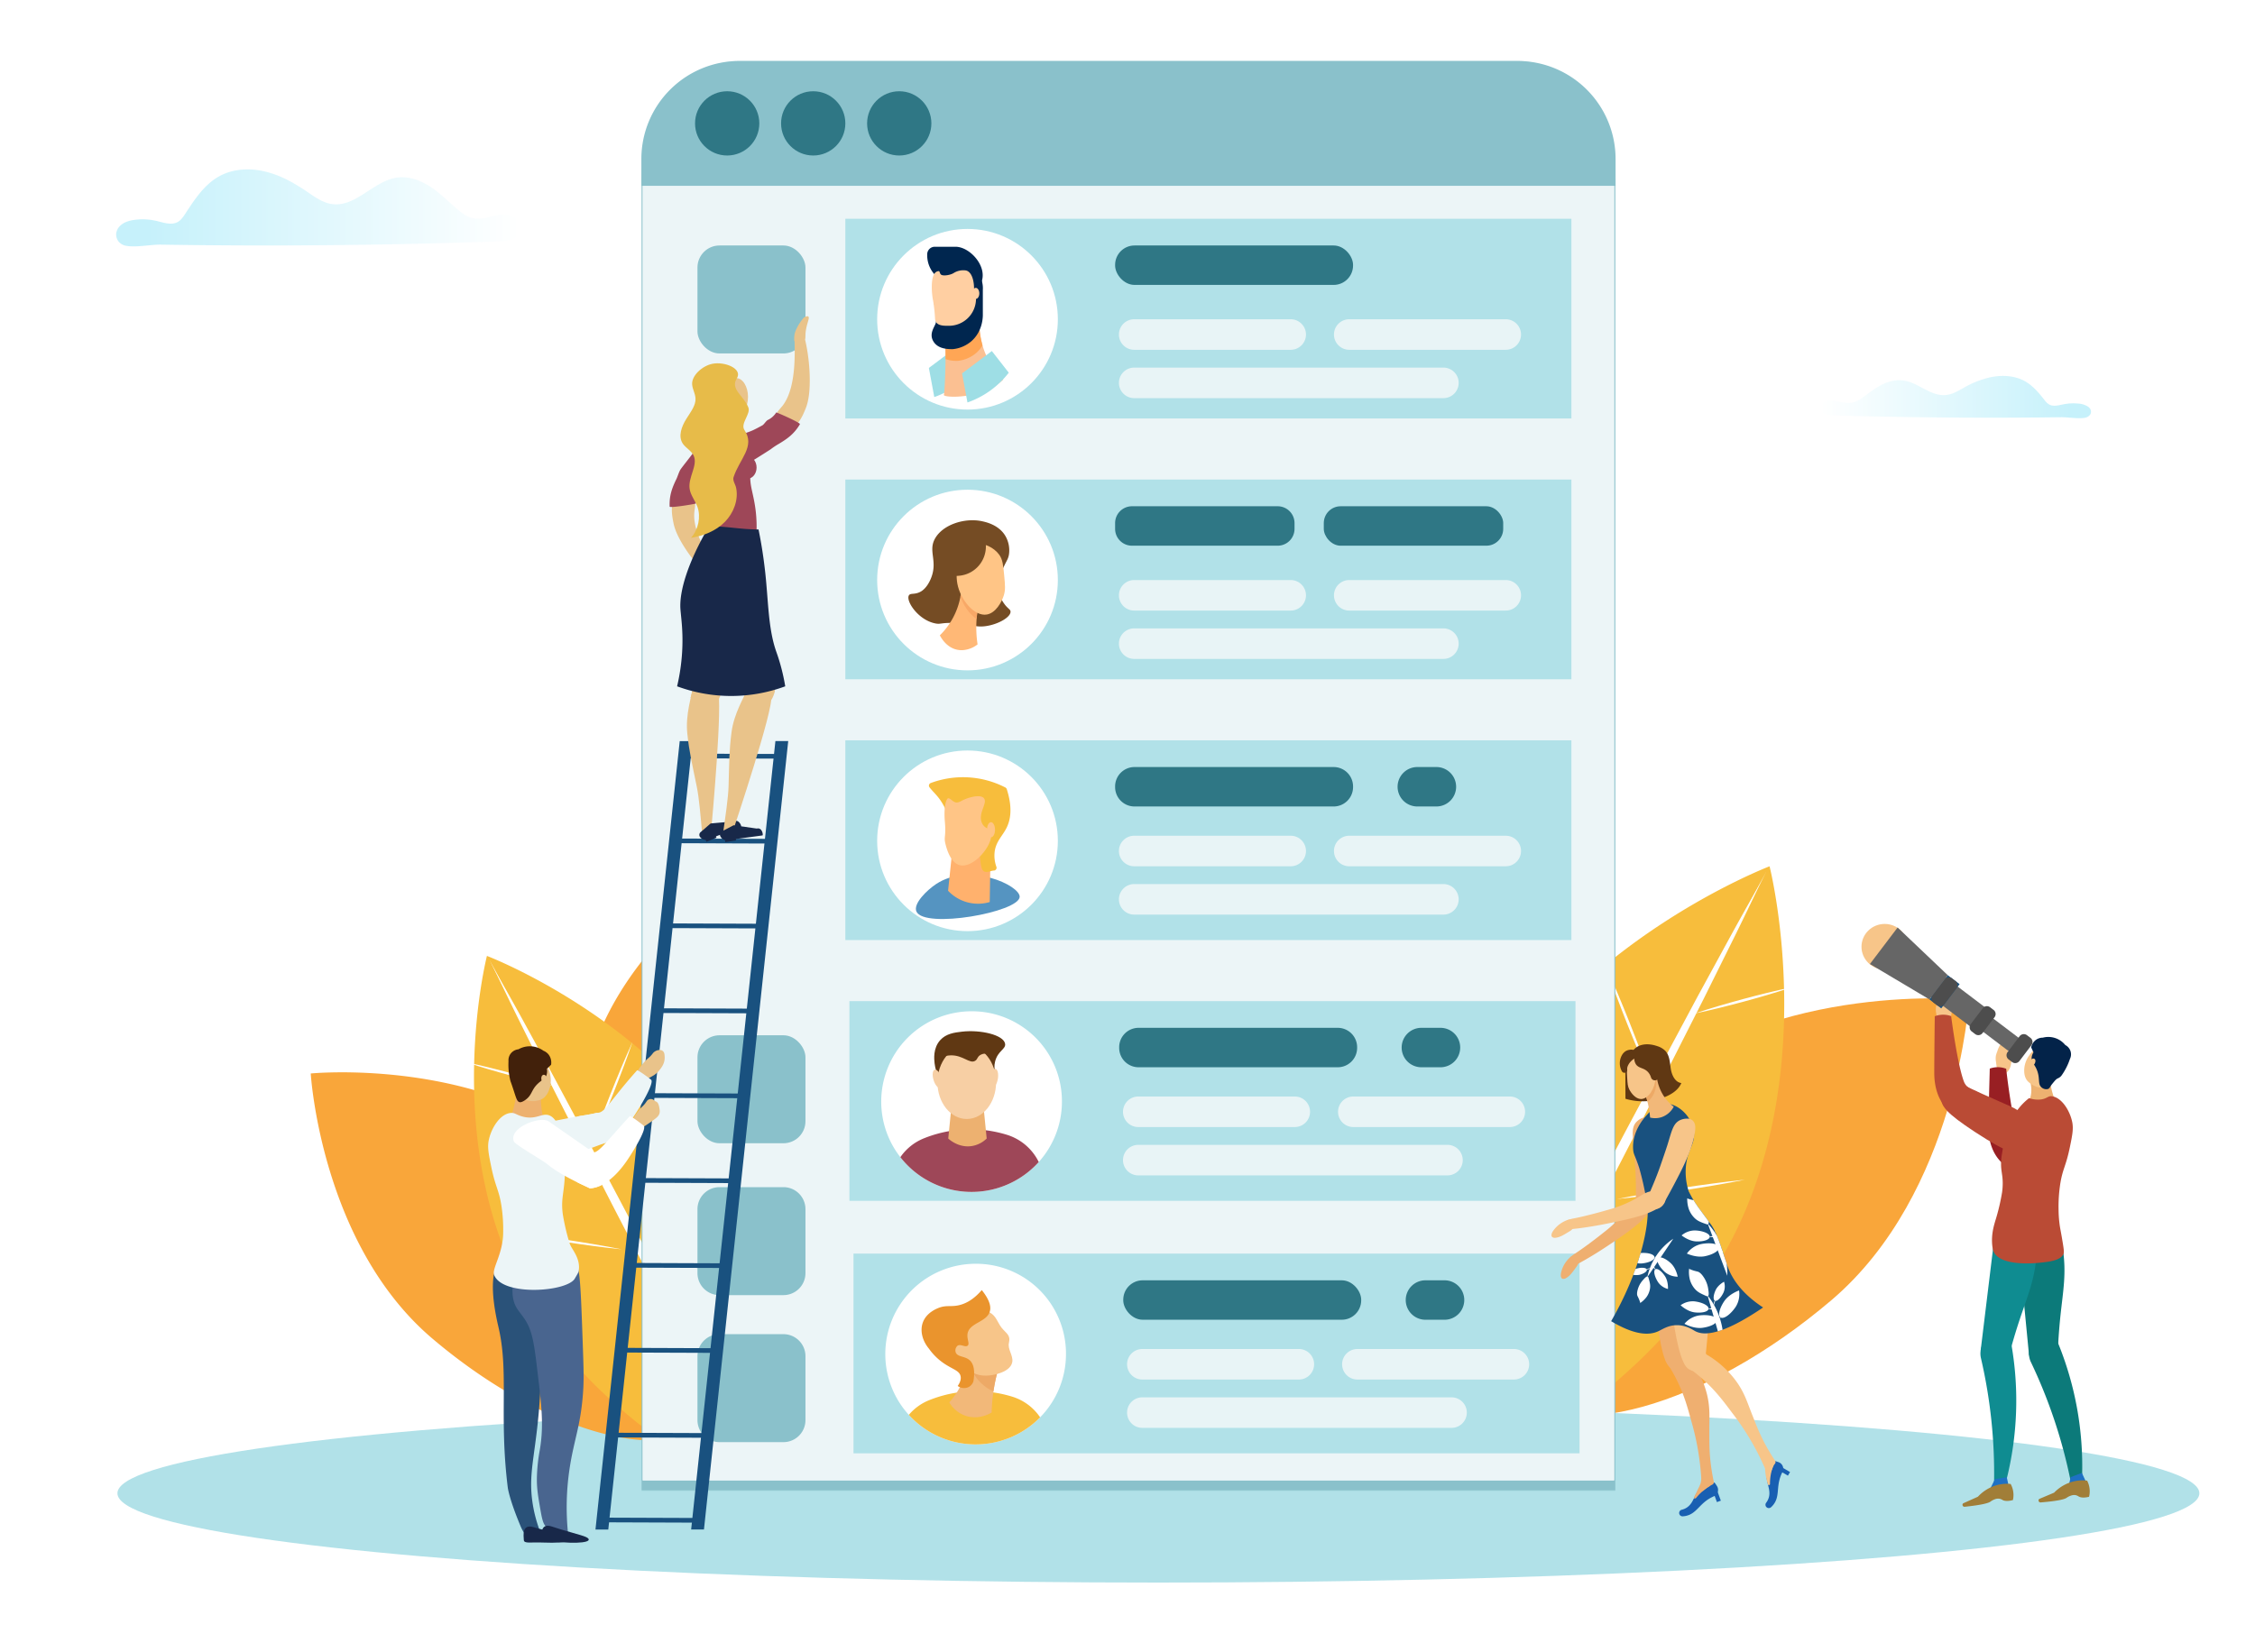 <svg xmlns="http://www.w3.org/2000/svg" xmlns:xlink="http://www.w3.org/1999/xlink" width="1500" height="1099.349" viewBox="0 0 1500 1099.349"><defs><filter id="a" x="426.627" y="-8742" width="648.04" height="32766" filterUnits="userSpaceOnUse" color-interpolation-filters="sRGB"><feFlood flood-color="#fff" result="bg"/><feBlend in="SourceGraphic" in2="bg"/></filter><linearGradient id="d" x1="748.001" y1="54.917" x2="752.976" y2="996.969" gradientUnits="userSpaceOnUse"><stop offset="0" stop-color="#fff"/><stop offset="1" stop-color="#4d4d4d"/></linearGradient><filter id="c" x="426.627" y="47.706" width="648.04" height="944.437" filterUnits="userSpaceOnUse" color-interpolation-filters="sRGB"><feFlood flood-color="#fff" result="bg"/><feBlend in="SourceGraphic" in2="bg"/></filter><mask id="g" x="426.627" y="47.706" width="648.04" height="944.437" maskUnits="userSpaceOnUse"><g mask="url(#b)" filter="url(#c)"><path d="M1074.667 119.761v872.382h-648.04V119.762c0-39.796 29.25-72.056 65.33-72.056h517.379c36.081 0 65.33 32.26 65.33 72.055z" style="mix-blend-mode:multiply" fill="url(#d)"/></g></mask><filter id="e" x="427.524" y="-8742" width="646.173" height="32766" filterUnits="userSpaceOnUse" color-interpolation-filters="sRGB"><feFlood flood-color="#fff" result="bg"/><feBlend in="SourceGraphic" in2="bg"/></filter><clipPath id="i"><path d="M1071.709 879.085c16.142 9.651 25.464 9.323 31.103 6.812 3.057-1.362 6.76-4.133 12.587-4.153 6.066-.02 10.373 2.956 12.133 3.919 6.037 3.303 18.19 2.678 45.254-15.701-14.644-9.594-20.683-19.483-23.46-26.904-2.393-6.39-6.347-21.579-11.053-28.064-3.311-4.565-6.803-9.256-6.803-9.256-1.412-1.897-1.415-1.887-1.784-2.398a74.814 74.814 0 0 1-6.387-10.694 41.685 41.685 0 0 1-1.774-17.349c1.297-11.125 6.61-14.595 5.11-23.327a23.532 23.532 0 0 0-8.864-14.05c-1.49-1.07-5.216-3.746-10.118-3.481-5.667.305-9.415 4.31-12.576 7.862-1.572 1.766-9.49 10.511-8.743 22.268.251 3.943 1.186 3.673 4.112 12.759a200.097 200.097 0 0 1 5.461 25.81c1.142 11.913-4.568 41.917-24.198 75.947z" fill="#19517f"/></clipPath><linearGradient id="f" x1="77.281" y1="138.328" x2="346.519" y2="138.328" gradientUnits="userSpaceOnUse"><stop offset=".078" stop-color="#97e5f7"/><stop offset="1" stop-color="#fff"/></linearGradient><linearGradient id="j" x1="-573.386" y1="264.197" x2="-392.897" y2="264.197" gradientTransform="matrix(-1 0 0 1 817.537 0)" xlink:href="#f"/></defs><path fill="#fff" d="M0 0h1500v1099.349H0z"/><ellipse cx="770.555" cy="993.588" rx="692.445" ry="59.412" fill="#b1e1e8"/><path d="M1006.134 810.799c24.485 73.18 15.813 142.47-19.37 154.766s-83.556-37.062-108.041-110.242 19.37-154.766 19.37-154.766 83.555 37.062 108.04 110.242z" fill="#f9a63a"/><path fill="#fff" d="M984.77 979.2l-3.99-12.16-8.01-24.45-23-69.46-2.31-6.97-25.64-76.31-12.93-38.12-13.08-38.07 12.39 38.31 12.54 38.25 25.31 76.43 3.49 10.39 22.15 65.93 8.21 24.2 4.19 12.37.68-.34z"/><path d="M1218.107 865.213c-84.093 71.465-179.402 97.755-212.88 58.72s7.556-128.61 91.65-200.075 212.878-58.72 212.878-58.72-7.556 128.61-91.648 200.075z" fill="#f9a63a"/><path d="M984.09 979.54c.23-.11.45-.23.68-.34a464.547 464.547 0 0 0 61.71-37.38c37.17-26.75 77.97-64.86 104.68-115.57 26.27-49.89 34.58-103.74 35.58-148.62.15-6.55.14-12.91.01-19.04-.01-.21-.01-.41-.02-.6-1.09-47.93-9.63-81.57-9.63-81.57s-54.34 20.69-109.23 65.73a.304.304 0 0 0-.07.05c-30.69 25.19-61.54 57.99-83.16 99.04a270.98 270.98 0 0 0-8.64 17.98c-16.82 38.46-24.01 78.32-26.23 113.91-.09 1.31-.16 2.61-.23 3.91a444.587 444.587 0 0 0 3.73 84.34z" fill="#f7bd3c"/><path fill="#fff" d="M1175.157 579.501l-21.614 42.449-21.779 42.366-43.816 84.602-44.182 84.418-22.221 42.143-22.389 42.058 21.612-42.45 21.779-42.366 43.818-84.601 44.185-84.416 22.221-42.144 22.386-42.059z"/><path d="M1175.157 579.5a807.166 807.166 0 0 0-10.374 21.083 2011.82 2011.82 0 0 1-10.53 21.718l-21.178 42.67-43.071 84.985c-14.407 28.305-29.195 56.417-43.804 84.62l-22.105 42.214-22.27 42.125-5.363-2.706 21.73-42.397 21.906-42.314c14.736-28.14 29.268-56.382 44.202-84.42l44.937-84.044 22.825-41.839a2021.495 2021.495 0 0 1 11.766-21.096 803.688 803.688 0 0 0 11.329-20.598zm0 0a832.347 832.347 0 0 0-11.057 21.462 1996.651 1996.651 0 0 1-10.62 20.962l-21.616 42.448-43.434 84.79c-14.278 28.362-28.958 56.522-43.435 84.784l-21.652 42.418-21.492 42.502-5.363-2.707 22.506-41.99 22.338-42.072c14.845-28.075 29.512-56.242 44.56-84.216l44.561-84.221 22.38-42.063a1990.208 1990.208 0 0 1 11.085-20.73 838.288 838.288 0 0 0 11.239-21.366z" fill="#fff"/><path d="M1020.013 733.034q4.78 9.5 9.247 19.138c3 6.416 5.906 12.874 8.793 19.34 2.856 6.48 5.692 12.97 8.432 19.502q4.146 9.782 7.974 19.706-4.783-9.498-9.25-19.137c-3-6.415-5.906-12.874-8.791-19.341-2.854-6.481-5.69-12.97-8.43-19.503q-4.144-9.782-7.976-19.705zM1160.653 784.957q-10.557 2.115-21.16 3.896c-7.067 1.212-14.147 2.32-21.23 3.41-7.089 1.056-14.18 2.09-21.286 3.023q-10.653 1.436-21.355 2.532 10.556-2.119 21.16-3.9c7.067-1.21 14.147-2.32 21.23-3.407 7.09-1.054 14.18-2.088 21.286-3.02q10.654-1.435 21.355-2.534zM1067.488 641.314q4.404 9.68 8.49 19.487c2.748 6.529 5.398 13.097 8.03 19.672 2.6 6.588 5.18 13.184 7.663 19.819q3.759 9.938 7.196 20.006-4.407-9.679-8.494-19.486c-2.747-6.53-5.397-13.097-8.027-19.673-2.598-6.588-5.178-13.185-7.66-19.82q-3.758-9.938-7.198-20.005zM1127.373 674.339q7.933-2.675 15.952-5.024c5.34-1.589 10.706-3.078 16.077-4.548 5.38-1.438 10.765-2.855 16.177-4.172q8.108-2.011 16.303-3.691-7.932 2.678-15.951 5.026c-5.34 1.589-10.706 3.078-16.078 4.546-5.38 1.436-10.766 2.852-16.177 4.169q-8.108 2.01-16.303 3.694z" fill="#fff"/><path d="M507.07 740.18a235.086 235.086 0 0 1-6.63 54.5c-6.71 26.94-18.05 48.15-31.79 59.18a36.778 36.778 0 0 1-16.02 7.79q-.39.09-.78.15a29.817 29.817 0 0 1-5.43.39c-.29-.01-.58-.02-.87-.04a13.366 13.366 0 0 1-1.42-.11 11.72 11.72 0 0 1-1.45-.18c-.51-.06-1.01-.15-1.51-.26-.51-.09-1.02-.21-1.52-.35-.54-.12-1.07-.28-1.6-.45-11.77-3.67-22.37-14.47-30.75-30.2q-.18-.3-.33-.6c-8.79-16.7-15.1-38.83-17.73-63.8-.14-1.29-.27-2.6-.38-3.91-.03-.3-.06-.61-.08-.91a1.225 1.225 0 0 1-.02-.19c-.1-1.13-.19-2.27-.26-3.42-.03-.26-.04-.52-.05-.78-.09-1.13-.16-2.27-.21-3.41-.28-5.19-.41-10.49-.36-15.86.18-21.04 6.04-40.73 14.06-57.89 17.91-38.36 46.58-64.11 46.58-64.11s59.13 56.4 58.55 124.46z" fill="#f9a63a"/><path fill="#fff" d="M454.027 626.08l-.591 35.498-.452 35.501-.692 71.006-.388 71.011-.086 35.508.053 35.511.592-35.498.453-35.501.69-71.006.385-71.011.087-35.508-.051-35.511z"/><path d="M481.93 932.65a.09.09 0 0 1-.03.07c-.43.99-.9 1.95-1.42 2.89 0 .01-.01.02-.02.03-.39.73-.8 1.44-1.24 2.13a.88.88 0 0 1-.06.1 39.296 39.296 0 0 1-3.41 4.62c-8.32 9.68-20.94 14.8-36.45 15.76-39.67 2.48-98.21-22.23-151.63-67.54-74.3-63.02-80.97-176.44-80.97-176.44s52.03-5.14 108.69 11.02c23.68 6.75 48.18 17.23 70.02 33.36a144.859 144.859 0 0 1 3.21 2.43.673.673 0 0 1 .14.11c.88.67 1.75 1.36 2.61 2.06.23.17.45.36.68.54.91.75 1.83 1.5 2.73 2.27.09.08.18.15.27.23a355.761 355.761 0 0 1 48.28 49.59c.36.45.71.89 1.05 1.33q3.975 5.055 7.58 10.11c.36.5.72.99 1.06 1.49a242.524 242.524 0 0 1 15.63 25.05c16.59 30.78 21.99 59.16 13.28 78.79z" fill="#f9a63a"/><path d="M481.93 932.65l1.53 2.97.01.02.02.04-4.33 2.19a39.296 39.296 0 0 1-3.41 4.62c-8.32 9.68-20.94 14.8-36.45 15.76-32.84-23.57-68.89-57.18-92.48-101.9-23.21-44-30.55-91.48-31.43-131.06-.14-5.78-.13-11.38-.01-16.79 0-.17.01-.34.01-.52.96-42.27 8.51-71.94 8.51-71.94s36.52 13.88 78.04 43.79c6.08 4.38 12.27 9.1 18.46 14.18a.265.265 0 0 1 .06.05 331.744 331.744 0 0 1 32.26 30.1c.37.4.74.8 1.12 1.2a265.295 265.295 0 0 1 40.1 56.03q3.48 6.6 6.5 13.29c-6.71 26.94-18.05 48.15-31.79 59.18 16.59 30.78 21.99 59.16 13.28 78.79z" fill="#f7bd3c"/><path fill="#fff" d="M325.616 638.754l19.096 37.434 19.242 37.361 38.712 74.606 39.035 74.443 19.633 37.164 19.78 37.089-19.094-37.435-19.242-37.36-38.714-74.605-39.038-74.443-19.632-37.164-19.778-37.09z"/><path d="M483.46 935.62l-1.56-2.9-18.31-34.11-11.18-21.01-.59-1.11-7.69-14.45-.28-.53q-5.415-10.23-10.8-20.46a1.738 1.738 0 0 1-.1-.19c-9.44-17.9-18.87-35.8-28.47-53.62l-12.43-23.45-3.6-6.8-23.34-44.02-11.61-21.77-8.16-15.32c-3.22-6.1-6.46-12.14-9.79-18.28q-1.635-2.985-3.25-6.03c1.05 2.04 2.07 4.08 3.08 6.11 3.13 6.24 6.23 12.36 9.39 18.48l7.95 15.59 11.15 21.85 24.12 46.99.87 1.7 13.38 26.08c12.3 24.38 24.93 48.58 37.41 72.88.32.63.65 1.26.97 1.89l11.21 21.93.44.85 7.48 14.62 18.9 37.33.08.15.49-.25 1.88-.94 2.37-1.19zM332.3 651.57c-2.17-4.27-4.41-8.56-6.68-12.82 2.18 4.3 4.42 8.59 6.68 12.82zm151.17 284.07l-.01-.02-1.53-2.97-17.63-34.36-11.85-22.84-.63-1.21-6.27-12.09-.61-1.17q-5.595-10.68-11.17-21.37c-.06-.12-.13-.24-.19-.36-9.18-17.6-18.35-35.2-27.69-52.72l-10.84-20.24-1.93-3.6-.01-.02-4.87-9.09-22.05-41.16-20.17-36.9c-3.43-6.23-6.93-12.48-10.39-18.6-3.48-6.09-6.78-12.1-10.01-18.17 3.12 6.13 6.16 12.27 9.16 18.6 3.03 6.33 6.16 12.77 9.3 19.15l18.72 37.63 4.03 7.93.06.13 18.52 36.46 3.83 7.55 11.61 22.87c12.24 23.99 24.78 47.83 37.2 71.73.5.96 1 1.93 1.5 2.89l12.29 23.42.4.77 6.84 13.04 19.57 36.95.08.15.03.05.4-.2 4.33-2.19z" fill="#fff"/><path d="M462.688 774.148q-4.223 8.377-8.17 16.876c-2.652 5.658-5.219 11.353-7.77 17.056-2.523 5.714-5.028 11.437-7.45 17.197q-3.662 8.626-7.044 17.378 4.226-8.376 8.173-16.876c2.65-5.658 5.218-11.353 7.766-17.057 2.522-5.715 5.027-11.437 7.448-17.198q3.662-8.626 7.047-17.376zM338.43 819.935q9.327 1.866 18.696 3.436c6.243 1.069 12.499 2.047 18.757 3.007 6.262.932 12.527 1.844 18.805 2.666q9.413 1.266 18.868 2.233-9.326-1.869-18.696-3.439c-6.243-1.068-12.498-2.046-18.757-3.004-6.262-.93-12.528-1.842-18.806-2.664q-9.412-1.265-18.867-2.235zM420.743 693.264q-3.891 8.536-7.502 17.185c-2.428 5.757-4.77 11.549-7.094 17.347-2.298 5.81-4.577 11.626-6.77 17.477q-3.322 8.764-6.358 17.643 3.894-8.535 7.504-17.184c2.427-5.757 4.769-11.55 7.092-17.348 2.296-5.81 4.575-11.627 6.768-17.478q3.32-8.765 6.36-17.642zM367.833 722.387q-7.008-2.359-14.093-4.43c-4.718-1.401-9.46-2.715-14.205-4.011-4.753-1.268-9.51-2.517-14.292-3.679q-7.163-1.774-14.404-3.255 7.008 2.361 14.093 4.432c4.718 1.401 9.459 2.714 14.205 4.01 4.753 1.265 9.511 2.514 14.293 3.675q7.163 1.773 14.403 3.258z" fill="#fff"/><g mask="url(#g)"><path d="M1074.667 119.761v872.382h-648.04V119.762c0-39.796 29.25-72.056 65.33-72.056h517.379c36.081 0 65.33 32.26 65.33 72.055z" fill="#8ac1cb"/></g><path d="M1073.697 112.619V985H427.524V112.619c0-39.795 29.166-72.056 65.143-72.056h515.888c35.977 0 65.142 32.26 65.142 72.056z" fill="#ecf5f7"/><g mask="url(#h)"><path d="M1073.697 112.619V985H427.524V112.619c0-39.795 29.166-72.056 65.143-72.056h515.888c35.977 0 65.142 32.26 65.142 72.056z" fill="#ecf5f7"/></g><rect x="463.945" y="163.337" width="71.842" height="71.842" rx="14.662" ry="14.662" fill="#8ac1cb"/><rect x="463.945" y="688.849" width="71.842" height="71.842" rx="14.662" ry="14.662" fill="#8ac1cb"/><path d="M478.607 789.9h42.518a14.662 14.662 0 0 1 14.662 14.663v42.518a14.662 14.662 0 0 1-14.662 14.662h-42.518a14.662 14.662 0 0 1-14.662-14.662v-42.518a14.662 14.662 0 0 1 14.662-14.662zM478.607 887.718h42.518a14.662 14.662 0 0 1 14.662 14.662v42.518a14.662 14.662 0 0 1-14.662 14.662h-42.518a14.662 14.662 0 0 1-14.662-14.662V902.38a14.662 14.662 0 0 1 14.662-14.662zM1074.667 105.706v17.92h-648.04v-17.92a65.242 65.242 0 0 1 65.33-65.143h517.379a65.242 65.242 0 0 1 65.33 65.143z" fill="#8ac1cb"/><circle cx="483.713" cy="82.094" r="21.376" fill="#2f7785"/><circle cx="540.939" cy="82.094" r="21.376" fill="#2f7785"/><circle cx="598.165" cy="82.094" r="21.376" fill="#2f7785"/><path fill="#b1e1e8" d="M562.315 145.562h482.968V278.45H562.315z"/><circle cx="643.572" cy="212.429" r="60.096" fill="#fff"/><path d="M621.476 264.197a59.548 59.548 0 0 0 27.475-19.819l-11.26-14.413-19.818 14.864 3.603 19.368z" fill="#9edee5"/><path d="M667.404 252.474c-13.633 12.984-38.562 12.438-39.601 10.387.415-.416 1.078-13.458 1.162-23.923.052-5.778-.072-10.77-.513-12.432q11.686-10.06 23.371-20.125a59.217 59.217 0 0 0 1.746 23.468 50.238 50.238 0 0 0 13.835 22.625z" fill="#fbc092"/><path d="M653.57 229.85a20.882 20.882 0 0 1-4.33 5.108 22.366 22.366 0 0 1-11.946 5.122 6.956 6.956 0 0 1-1.22.033 21.22 21.22 0 0 1-7.109-1.175c.052-5.778-.072-10.77-.513-12.432q11.686-10.06 23.371-20.125a59.217 59.217 0 0 0 1.746 23.468z" fill="#ffa655"/><path d="M634.051 232.29a7.156 7.156 0 0 1-1.226.036c-2.01-.11-8.268.023-11.514-4.522-4.219-5.906 1.198-10.98 1.298-13.633.318-8.402-1.922-12.373-1.947-20.774v-.182a14.149 14.149 0 0 1 14.18-14.1h8.728a6.74 6.74 0 0 1 1.532.162 10.873 10.873 0 0 1 4.051 1.858c4.825 3.6 4.71 10.072 4.631 11.415a7.586 7.586 0 0 0-.013.443v15.984c.039 1.428.146 11.412-7.779 18.19a22.397 22.397 0 0 1-11.941 5.123z" fill="#00264f"/><path d="M644.682 188.852h-9.008a18.963 18.963 0 0 1-18.907-18.907v-.73a5.046 5.046 0 0 1 5.03-5.032h13.796c9.284 0 20.774 12.335 17.528 22.722 0 4.285-4.154 1.947-8.439 1.947z" fill="#00264f"/><path d="M631.292 216.768h-1.542c-4.284 0-7.79-.909-7.79-5.194a104.141 104.141 0 0 0-1.298-11.685c-.488-1.713-3.013-19.476 3.895-19.476.65 0 .44 2.094 1.947 2.597 1.948.649 5.824-.118 7.696-1.242l.286-.171a12.006 12.006 0 0 1 7.803-1.668c3.425.476 5.513 5.265 5.633 11.586a6.788 6.788 0 0 0 .116 1.154l1.052 5.458a6.246 6.246 0 0 1 .122 1.428 17.99 17.99 0 0 1-17.92 17.213z" fill="#ffcfa2"/><ellipse cx="649.073" cy="195.217" rx="2.36" ry="3.688" fill="#ffcfa2"/><path d="M643.546 267.8a59.55 59.55 0 0 0 27.476-19.818l-11.26-14.414-19.819 14.864 3.603 19.368z" fill="#9edee5"/><rect x="741.757" y="163.337" width="158.281" height="26.239" rx="12.908" ry="12.908" fill="#2f7785"/><path d="M858.563 232.743h-104.11a10.157 10.157 0 0 1-10.157-10.157 10.157 10.157 0 0 1 10.157-10.157h104.11a10.157 10.157 0 0 1 10.157 10.157 10.157 10.157 0 0 1-10.157 10.157zM960.133 264.907h-205.68a10.157 10.157 0 0 1-10.157-10.157 10.157 10.157 0 0 1 10.157-10.157h205.68a10.157 10.157 0 0 1 10.157 10.157 10.157 10.157 0 0 1-10.157 10.157zM1001.608 232.743h-104.11a10.157 10.157 0 0 1-10.157-10.157 10.157 10.157 0 0 1 10.157-10.157h104.11a10.157 10.157 0 0 1 10.157 10.157 10.157 10.157 0 0 1-10.157 10.157z" fill="#e8f4f6"/><path fill="#b1e1e8" d="M562.315 319.078h482.968v132.888H562.315z"/><circle cx="643.572" cy="385.945" r="60.096" fill="#fff"/><path d="M653.499 346.87c-11.957-2.677-27.34 2.412-32.07 12.511-3.75 8.007 2.533 14.528-2.37 25.923-2.542 5.907-5.74 7.847-6.545 8.304-4.033 2.29-6.835.78-7.91 2.516-2.244 3.626 6.11 16.467 17.617 18.695 3.216.623 3.201-.257 9.707-.36 13.109-.207 15.182 3.33 23.728 2.158 8.442-1.16 16.778-6.035 16.538-9.707-.087-1.325-1.233-1.625-3.236-3.955-.278-.323-4.714-5.595-5.295-11.738-.387-4.086 1.071-7.89 4.576-15.226 1.461-3.058 2.378-4.174 2.876-6.83a19.026 19.026 0 0 0-2.157-12.224c-4.236-7.553-12.81-9.473-15.46-10.066z" fill="#754c24"/><path d="M649.429 416a75.197 75.197 0 0 0 .843 12.769 18.007 18.007 0 0 1-10.178 3.843c-9.208.251-13.775-7.68-14.918-9.878a48.325 48.325 0 0 0 13.71-25.809 52.008 52.008 0 0 0 .702-13.416l16.04 3.917a77.282 77.282 0 0 0-6 24.418q-.156 2.03-.2 4.156z" fill="#ffb876"/><path d="M655.628 387.426a77.279 77.279 0 0 0-6 24.418c-4.645-3.094-8.744-8.898-10.741-14.919a52.009 52.009 0 0 0 .7-13.416l16.041 3.917z" fill="#f8a867"/><path d="M664.742 369.204c2.241 3.147 2.584 6.788 3.27 14.07.58 6.155.87 9.232-.298 12.928-1.35 4.271-5.283 11.67-11.312 12.69-8.339 1.41-17.583-9.91-19.574-20.488-1.793-9.53 1.325-23.627 10.763-26.213 6.255-1.714 13.64 2.08 17.151 7.013z" fill="#ffc586"/><path d="M654.665 357.087a19.518 19.518 0 0 1-17.335 26.05 6.954 6.954 0 0 1-4.641-1.051c-1.925-1.474-2.202-4.269-1.906-6.675a21.936 21.936 0 0 1 9.308-15.25c4.102-2.789 11.596-5.327 16.396-3.156-.592.096-1.205.01-1.822.082z" fill="#754c24"/><path d="M752.965 336.853h96.928a11.208 11.208 0 0 1 11.209 11.208v3.822a11.209 11.209 0 0 1-11.209 11.209h-96.928a11.209 11.209 0 0 1-11.208-11.209v-3.822a11.209 11.209 0 0 1 11.208-11.208z" fill="#2f7785"/><rect x="880.569" y="336.853" width="119.345" height="26.239" rx="11.209" ry="11.209" fill="#2f7785"/><path d="M858.563 406.26h-104.11a10.157 10.157 0 0 1-10.157-10.158 10.157 10.157 0 0 1 10.157-10.157h104.11a10.157 10.157 0 0 1 10.157 10.157 10.157 10.157 0 0 1-10.157 10.157zM960.133 438.423h-205.68a10.157 10.157 0 0 1-10.157-10.157 10.157 10.157 0 0 1 10.157-10.157h205.68a10.157 10.157 0 0 1 10.157 10.157 10.157 10.157 0 0 1-10.157 10.157zM1001.608 406.26h-104.11a10.157 10.157 0 0 1-10.157-10.158 10.157 10.157 0 0 1 10.157-10.157h104.11a10.157 10.157 0 0 1 10.157 10.157 10.157 10.157 0 0 1-10.157 10.157z" fill="#e8f4f6"/><path fill="#b1e1e8" d="M1045.283 625.483H562.315V492.595h482.968z"/><circle cx="643.572" cy="559.462" r="60.096" fill="#fff"/><path d="M609.606 606.537c-2.358-5.172 6.914-14.225 13.08-18.311 22.286-14.773 55.854.961 55.587 8.501-.361 10.212-63.35 21.47-68.667 9.81z" fill="#5594c1"/><path d="M630.648 592.682l4.265-40.713 16.646 1.023c4.256.262 7.481 5.402 7.377 11.758l-.583 35.445a27.403 27.403 0 0 1-27.705-7.513z" fill="#ffb16d"/><path d="M654.613 579.797c1.818 1.093 4.31-.43 6.552-.555a1.85 1.85 0 0 0 1.636-2.464 21.993 21.993 0 0 1-1.222-9.545c.77-7.463 5.39-10.963 8.163-16.79 2.363-4.97 3.968-12.857-.063-25.389a1.852 1.852 0 0 0-.919-1.078A61.495 61.495 0 0 0 619.132 521a1.853 1.853 0 0 0-.826 2.876c3.115 4.015 6.383 6.115 10.035 13.352 2.37 4.696 1.26 7.531 3.834 8.864 3.094 1.602 6.414-1.608 8.5-.032 1.74 1.315-4.491 12.75.116 9.821 1.772-1.126 5.727-2.336 7.477-1.724 1.647.576 2.07 3.187 2.667 8.016 1.588 12.854 1.288 16.187 3.678 17.624z" fill="#f7bd3c"/><path d="M628.448 545.945c1.06 11.393-.881 10.453.525 15.864.707 2.721 3.046 11.724 8.921 13.682 9.543 3.179 23.33-13.922 21.23-21.35-.954-3.368-4.61-2.751-6.147-7.057-2.268-6.354 3.945-12.602 1.633-15.821-2.145-2.985-9.629-.587-10.792-.214-4.396 1.409-6.156 3.7-8.71 2.632-1.883-.787-3.57-3.139-4.708-2.407a1.201 1.201 0 0 0-.374.41c-2.513 4.217-1.578 14.261-1.578 14.261z" fill="#ffc586"/><ellipse cx="659.205" cy="552.09" rx="2.672" ry="5.029" fill="#ffc586"/><path d="M754.664 510.37H887.13a12.908 12.908 0 0 1 12.908 12.907v.423a12.908 12.908 0 0 1-12.908 12.908H754.664a12.908 12.908 0 0 1-12.907-12.908v-.423a12.908 12.908 0 0 1 12.907-12.908zM955.478 536.608H942.78a13.12 13.12 0 0 1-13.119-13.12 13.12 13.12 0 0 1 13.12-13.119h12.696a13.12 13.12 0 0 1 13.12 13.12 13.12 13.12 0 0 1-13.12 13.12z" fill="#2f7785"/><path d="M858.563 576.39h-104.11a10.157 10.157 0 0 1-10.157-10.157 10.157 10.157 0 0 1 10.157-10.157h104.11a10.157 10.157 0 0 1 10.157 10.157 10.157 10.157 0 0 1-10.157 10.157zM960.133 608.554h-205.68a10.157 10.157 0 0 1-10.157-10.157 10.157 10.157 0 0 1 10.157-10.157h205.68a10.157 10.157 0 0 1 10.157 10.157 10.157 10.157 0 0 1-10.157 10.157zM1001.608 576.39h-104.11a10.157 10.157 0 0 1-10.157-10.157 10.157 10.157 0 0 1 10.157-10.157h104.11a10.157 10.157 0 0 1 10.157 10.157 10.157 10.157 0 0 1-10.157 10.157z" fill="#e8f4f6"/><path fill="#b1e1e8" d="M1047.991 798.998H565.023V666.11h482.968z"/><path d="M706.38 732.98a60.1 60.1 0 1 1-60.1-60.1 59.866 59.866 0 0 1 60.1 60.1z" fill="#fff"/><path d="M757.373 683.885h132.465a12.908 12.908 0 0 1 12.908 12.908v.424a12.908 12.908 0 0 1-12.908 12.908H757.373a12.908 12.908 0 0 1-12.908-12.908v-.424a12.908 12.908 0 0 1 12.908-12.908zM958.186 710.125H945.49a13.12 13.12 0 0 1-13.12-13.12 13.12 13.12 0 0 1 13.12-13.12h12.696a13.12 13.12 0 0 1 13.12 13.12 13.12 13.12 0 0 1-13.12 13.12z" fill="#2f7785"/><path d="M861.271 749.906h-104.11a10.157 10.157 0 0 1-10.157-10.157 10.157 10.157 0 0 1 10.157-10.157h104.11a10.157 10.157 0 0 1 10.157 10.157 10.157 10.157 0 0 1-10.157 10.157zM962.842 782.07h-205.68a10.157 10.157 0 0 1-10.158-10.157 10.157 10.157 0 0 1 10.157-10.157h205.68A10.157 10.157 0 0 1 973 771.913a10.157 10.157 0 0 1-10.157 10.157zM1004.316 749.906h-104.11a10.157 10.157 0 0 1-10.157-10.157 10.157 10.157 0 0 1 10.158-10.157h104.11a10.157 10.157 0 0 1 10.156 10.157 10.157 10.157 0 0 1-10.157 10.157z" fill="#e8f4f6"/><path d="M690.96 773.17a60.106 60.106 0 0 1-92.05-3.21 34.776 34.776 0 0 1 15.55-12.5 83.624 83.624 0 0 1 16.8-4.81 82.556 82.556 0 0 1 24.52-.6 83.754 83.754 0 0 1 14.27 3.09 35.155 35.155 0 0 1 20.91 18.03z" fill="#9e4758"/><path d="M662.356 719.992c-1.353 6.65-8.035 13.073-14.943 14.152-12.494 1.952-24.282-13.801-25.737-26.686-.295-2.617-1.126-9.97 3.736-15.365 3.935-4.367 9.46-5.08 14.529-5.661 12.309-1.41 27.71 2.15 28.642 8.087.568 3.618-4.798 4.547-6.642 11.726-1.557 6.063 1.513 8.354.415 13.747z" fill="#603813"/><path d="M656.33 757.548a18.338 18.338 0 0 1-10.012 5.024c-8.576 1.271-14.757-4.289-15.548-5.024l3.834-38.592h17.892z" fill="#edb170"/><ellipse cx="643.082" cy="720.163" rx="19.504" ry="24.384" fill="#f7cfa4"/><path d="M658.205 700.988c-.288.66-2.948-.7-5.811.809-2.402 1.265-1.98 2.985-3.736 4.043-3.68 2.218-8.033-3.827-16.19-3.639-4.98.115-7.625 2.468-8.716 1.213-1.197-1.374.775-5.582 3.736-8.087 4.6-3.892 10.99-3.163 13.906-2.83 9.885 1.129 17.321 7.327 16.811 8.491z" fill="#603813"/><path d="M626.139 717.048c.974 3.328.603 6.35-.83 6.747s-3.385-1.977-4.36-5.306-.603-6.35.83-6.748 3.385 1.978 4.36 5.307zM663.778 717.768c-.545 3.42-2.18 6.013-3.653 5.79s-2.224-3.176-1.679-6.597 2.18-6.013 3.653-5.79 2.224 3.176 1.68 6.597z" fill="#f7cfa4"/><path fill="#b1e1e8" d="M1050.7 966.998H567.734V834.11H1050.7z"/><path d="M709.08 900.98a60.095 60.095 0 1 1-60.09-60.1 59.812 59.812 0 0 1 60.09 60.1z" fill="#fff"/><rect x="747.174" y="851.885" width="158.281" height="26.239" rx="12.908" ry="12.908" fill="#2f7785"/><path d="M960.895 878.125h-12.696a13.12 13.12 0 0 1-13.12-13.12 13.12 13.12 0 0 1 13.12-13.12h12.696a13.12 13.12 0 0 1 13.12 13.12 13.12 13.12 0 0 1-13.12 13.12z" fill="#2f7785"/><path d="M691.88 943.06a60.088 60.088 0 0 1-87.34-1.64 34.426 34.426 0 0 1 13.41-9.73 83.624 83.624 0 0 1 16.8-4.81 82.556 82.556 0 0 1 24.52-.6 83.754 83.754 0 0 1 14.27 3.09 34.715 34.715 0 0 1 18.34 13.69z" fill="#f7bd3c"/><path d="M863.98 917.906H759.87a10.157 10.157 0 0 1-10.157-10.157 10.157 10.157 0 0 1 10.157-10.157h104.11a10.157 10.157 0 0 1 10.157 10.157 10.157 10.157 0 0 1-10.157 10.157zM965.55 950.07H759.87a10.157 10.157 0 0 1-10.157-10.157 10.157 10.157 0 0 1 10.157-10.157h205.68a10.157 10.157 0 0 1 10.157 10.157 10.157 10.157 0 0 1-10.157 10.157zM1007.025 917.906h-104.11a10.157 10.157 0 0 1-10.157-10.157 10.157 10.157 0 0 1 10.157-10.157h104.11a10.157 10.157 0 0 1 10.157 10.157 10.157 10.157 0 0 1-10.157 10.157z" fill="#e8f4f6"/><path d="M665.394 906.508a115.043 115.043 0 0 0-4.01 15.834q-.302 1.679-.541 3.302a114.64 114.64 0 0 0-1.21 14.196c-.951.598-8.53 5.174-17.408 2.163a19.975 19.975 0 0 1-10.768-8.934 47.584 47.584 0 0 0 7.277-10.57 47.101 47.101 0 0 0 4.907-17.859l2.648.227q9.553.822 19.105 1.64z" fill="#f2b879"/><path d="M665.394 906.508a115.043 115.043 0 0 0-4.01 15.834q-.302 1.679-.541 3.302a18.816 18.816 0 0 1-5.276-2.89c-4.648-3.507-8.723-8.321-9.347-14.015a16.147 16.147 0 0 1 .07-3.872q9.552.822 19.104 1.64z" fill="#eda966"/><path d="M671.135 893.525c-.996 4.22 2.897 8.351 2.241 12.633-.61 3.988-4.839 6.394-8.773 7.648-5.587 1.782-11.964 2.37-17.153-.32-3.594-1.864-6.218-5.08-8.613-8.286-4.058-5.433-7.942-11.78-6.952-18.429.866-5.811 5.461-10.62 10.871-13.211 6.171-2.956 14.784-3.085 19.16 2.842 1.61 2.181 2.542 4.75 4.24 6.906 3.186 4.045 6.247 4.842 4.979 10.217z" fill="#f7c589"/><path d="M647.529 919a6.614 6.614 0 0 1-3.107 3.853 7.082 7.082 0 0 1-7.369-.665c2.222-3.205 2.21-5.362 1.882-6.669-1.057-4.215-6.6-4.521-13.884-10.475a38.479 38.479 0 0 1-7.072-7.602c-4.718-5.629-6.309-12.769-3.721-18.468 2.49-5.485 8.047-7.868 9.503-8.493 5.317-2.28 8.285-.843 13.58-1.913 4.087-.826 9.707-3.177 15.718-10.191 6.05 7.53 6.203 12.024 5.202 14.743-2.456 6.678-13.53 7.187-14.66 14.31-.563 3.542 1.648 6.752 0 7.972-1.648 1.218-4.642-1.406-6.688.045a4.079 4.079 0 0 0-1.17 4.419c1.106 3.103 5.97 2.36 9.167 5.102 2.139 1.834 3.96 5.594 2.619 14.031z" fill="#ea942d"/><path d="M1090.686 695.72c3.72-1.423 7.937-.956 11.703.343a12.91 12.91 0 0 1 5.44 3.232c2.84 3.108 2.916 7.738 3.57 11.898s2.83 8.893 7.005 9.438c-1.785 4.324-5.98 7.186-10.285 9.017a39.792 39.792 0 0 1-26.888 1.44l-.062-16.762c-.024-6.365 2.917-16.085 9.516-18.607z" fill="#603813"/><path d="M1099.401 802.579a6.356 6.356 0 0 1-6.445 5.595 4.75 4.75 0 0 1-2.328-.629c-3.938-2.321-1.728-9.535-2.725-27.696-.641-11.672-.984-15.342-.984-15.342-.85-9.095-1.773-13.795 1.157-17.484a11.23 11.23 0 0 1 5.749-3.623 5.329 5.329 0 0 1 2.732.344c2.362 1.007 3.305 3.732 3.814 5.495 2.832 9.808 1.933 23.433 1.438 29.803a524.52 524.52 0 0 1-2.408 23.537z" fill="#efaf70"/><path d="M1098.71 797.523c-1.693-2.068-5.74-1.698-8.57-.554-4.014 1.623-5.801 4.889-8.96 8.971a81.029 81.029 0 0 1-14.258 13.982c-2.579 2.09-12.006 9.46-19.074 14.088a13.146 13.146 0 0 0-4.771 4.953c-.331.665-1.84 3.42-.967 4.343.383.404 2.042 1.325 17.881-8.346 5.196-3.172 9.539-6.032 16.49-10.8 15.854-10.872 17.95-14.528 21.492-18.63 2.182-2.527 2.494-5.861.737-8.007z" fill="#efaf70"/><path d="M1047.502 844.438c-1.651 2.277-3.418 4.658-5.751 5.955a3.108 3.108 0 0 1-2.318.49c-1.299-.422-1.388-2.325-1.068-3.91a19.573 19.573 0 0 1 6.006-10.375 4.562 4.562 0 0 1 2.703-1.42 2.296 2.296 0 0 1 1.329.461 4.497 4.497 0 0 1 1.61 4.154c-.169 1.847-1.4 3.113-2.51 4.645z" fill="#efaf70"/><path fill="#195fb2" d="M1144.684 998.502l-2.614.956-2.694-7.367 2.613-.956z"/><path d="M1117.314 1007.908a2.219 2.219 0 0 0 1.978 1.012 13.61 13.61 0 0 0 2.2-.29c6.608-1.43 8.557-7.144 15.224-11.302a24.252 24.252 0 0 1 3.285-1.713 4.678 4.678 0 0 0 2.09-6.833l-1.014-1.571a2.224 2.224 0 0 0-2.168-.994 13.756 13.756 0 0 0-5.978 2.172c-6.198 4.167-5.424 11.725-11.534 15.107a10.93 10.93 0 0 1-2.735 1.057 2.215 2.215 0 0 0-1.348 3.355z" fill="#195fb2"/><path d="M1126.938 996.308c-.11.357-.136.527-.044.64.195.242.853.142 1.254-.184a1.089 1.089 0 0 0 .135-.13 33.687 33.687 0 0 1 8.918-7.763c.522-.313-.13-1.13-.22-1.34-.403-.939-1.094-1.083-2.851-2.311-1.472-1.03-1.72-1.44-2.099-1.302-.568.208-.276 1.236-.859 3.158a25.393 25.393 0 0 1-1.614 3.546 45.145 45.145 0 0 0-.966 2.196 20.963 20.963 0 0 1-1.037 1.988 7.49 7.49 0 0 0-.618 1.502z" fill="#efaf70"/><path d="M1133.257 991.653a32.14 32.14 0 0 1 5.883-3.89 1.68 1.68 0 0 0 .84-1.837c-3.247-15.626-2.9-24.46-2.941-33.57-.043-9.216.645-15.537-1.561-24.58a64.927 64.927 0 0 0-12.1-24.493 7.778 7.778 0 1 0-15.334 2.26 117.104 117.104 0 0 1 6.45 10.952c5.42 10.462 7.768 18.873 10.538 29.018a174.967 174.967 0 0 1 6.442 35.314c.271 3.722.383 7.012.42 9.712.02 1.48.282 2.125 1.363 1.114z" fill="#efaf70"/><path d="M1122.376 908.718l2.212-72.029c.118-5.86-5.486-10.725-12.518-10.867a19.33 19.33 0 0 0-9.666 3.441c-7.39 5.648-3.42 14.831-1.394 34.516 1.186 11.536 3.174 40.934 9.951 46.185a8.775 8.775 0 0 0 4.267 1.774c3.376.255 6.115-2.05 7.148-3.02z" fill="#efaf70"/><path fill="#195fb2" d="M1190.71 979.471l-1.416 2.397-6.755-3.989 1.416-2.397z"/><path d="M1175.912 1003.337a2.219 2.219 0 0 0 2.171-.471 13.587 13.587 0 0 0 1.517-1.619c4.203-5.296 2.088-10.95 4.608-18.392a24.256 24.256 0 0 1 1.454-3.408 4.677 4.677 0 0 0-2.716-6.609l-1.78-.572a2.224 2.224 0 0 0-2.307.605 13.757 13.757 0 0 0-3.246 5.47c-2.15 7.152 3.24 12.506.659 18.996a10.93 10.93 0 0 1-1.445 2.551 2.216 2.216 0 0 0 1.085 3.449z" fill="#195fb2"/><path d="M1176.835 988.12a.726.726 0 0 0 .547-.71 33.689 33.689 0 0 1 1.974-11.656.73.73 0 0 0-1.02-.897l-3.853 1.999a.726.726 0 0 0-.392.691 44.118 44.118 0 0 0 1.864 10.08.73.73 0 0 0 .88.492z" fill="#f7c589"/><path d="M1178.046 979.273c.852-1.797 1.433-3.955 2.611-5.316a1.68 1.68 0 0 0 .108-2.016c-8.755-13.344-11.675-21.69-15.057-30.148-3.422-8.557-5.102-14.69-10.473-22.291a64.93 64.93 0 0 0-20.245-18.344 7.778 7.778 0 1 0-13.433 7.73 117.141 117.141 0 0 1 10.019 7.821c8.88 7.742 14.152 14.705 20.452 23.126a174.983 174.983 0 0 1 18.953 30.485 164.91 164.91 0 0 1 3.955 8.88 1.699 1.699 0 0 0 3.11.073z" fill="#f7c589"/><path d="M1133.895 908.257a965.397 965.397 0 0 0 3.654-41.444c2.066-31.104 1.273-42.057-6.164-49.868a28.737 28.737 0 0 0-12.534-7.465 17.504 17.504 0 0 0-9.456 4.658c-7.054 7.176-2.564 17.962.587 41.441 1.847 13.76 5.517 48.882 12.586 54.801a7.893 7.893 0 0 0 4.362 1.89c3.386.12 5.989-2.793 6.965-4.013z" fill="#f7c589"/><path d="M1071.709 879.085c16.142 9.651 25.464 9.323 31.103 6.812 3.057-1.362 6.76-4.133 12.587-4.153 6.066-.02 10.373 2.956 12.133 3.919 6.037 3.303 18.19 2.678 45.254-15.701-14.644-9.594-20.683-19.483-23.46-26.904-2.393-6.39-6.347-21.579-11.053-28.064-3.311-4.565-6.803-9.256-6.803-9.256-1.412-1.897-1.415-1.887-1.784-2.398a74.814 74.814 0 0 1-6.387-10.694 41.685 41.685 0 0 1-1.774-17.349c1.297-11.125 6.61-14.595 5.11-23.327a23.532 23.532 0 0 0-8.864-14.05c-1.49-1.07-5.216-3.746-10.118-3.481-5.667.305-9.415 4.31-12.576 7.862-1.572 1.766-9.49 10.511-8.743 22.268.251 3.943 1.186 3.673 4.112 12.759a200.097 200.097 0 0 1 5.461 25.81c1.142 11.913-4.568 41.917-24.198 75.947z" fill="#19517f"/><g clip-path="url(#i)" fill="#fff"><path d="M1134.016 850.987a19.057 19.057 0 0 1 2.367 7.414c.54 3.3-.004 3.842-.278 3.996a1.492 1.492 0 0 1-1.267-.134c-3.822-1.708-5.75-2.57-7.751-5.03a16.015 16.015 0 0 1-3.016-5.834 21.106 21.106 0 0 1-.45-7.617 4.208 4.208 0 0 1 .014.477 22.994 22.994 0 0 0 3.733 1.367c.96.26 1.623.407 1.813.453 2.24.533 4.192 3.824 4.835 4.908z"/><path d="M1123.739 844.433l1.516 2.148 1.51 2.154 3.01 4.318 2.996 4.331 1.493 2.17 1.487 2.176-1.516-2.149-1.51-2.154-3.009-4.318-2.996-4.33-1.494-2.17-1.487-2.176z"/><path d="M1125.243 846.594l1.51 2.156 3.016 4.315 3.02 4.312 3.035 4.301-.147.102-2.97-4.346-2.985-4.337-2.99-4.333-1.493-2.168c-.495-.713-.986-1.44-1.5-2.163.5.733 1.009 1.448 1.504 2.16zm1.56 2.12l3.032 4.305 3.006 4.323 2.984 4.337-.147.102-3.022-4.311-3-4.326-2.975-4.345-2.942-4.366zM1128.286 856.699q.49.013.98.046a47.102 47.102 0 0 1 1.964.167q.491.052.984.123-.49-.013-.98-.046a47.104 47.104 0 0 1-1.963-.168q-.492-.052-.985-.122zM1129.972 859.219q.489.013.98.046a47.86 47.86 0 0 1 1.963.168q.492.051.984.122-.489-.013-.979-.046a46.43 46.43 0 0 1-1.964-.168q-.491-.052-.984-.122zM1126.416 853.88q.49.013.98.046a47.86 47.86 0 0 1 1.963.167q.492.052.985.123-.49-.013-.98-.046a46.479 46.479 0 0 1-1.964-.168q-.491-.052-.984-.122zM1132.481 850.453q-.072.567-.16 1.129a72.761 72.761 0 0 1-.381 2.232q-.104.555-.223 1.103.072-.568.16-1.129a71.36 71.36 0 0 1 .382-2.232q.103-.555.222-1.103zM1134.044 852.854q-.072.568-.16 1.129a72.748 72.748 0 0 1-.381 2.232q-.103.555-.222 1.103.072-.567.16-1.129a72.762 72.762 0 0 1 .381-2.232q.104-.555.223-1.103zM1135.401 855.125q-.072.568-.16 1.13a72.55 72.55 0 0 1-.381 2.232q-.104.554-.223 1.103.072-.568.16-1.13a71.36 71.36 0 0 1 .382-2.231q.103-.555.222-1.104zM1124.76 851.263q.49.037.982.092a47.952 47.952 0 0 1 1.969.26q.492.074.985.167-.491-.036-.983-.091a47.956 47.956 0 0 1-1.968-.26q-.493-.074-.986-.168zM1124.601 849.118q.294.023.587.058a29.572 29.572 0 0 1 1.176.163q.294.046.589.104-.294-.023-.587-.058a28.332 28.332 0 0 1-1.176-.163q-.294-.046-.589-.104z"/><path d="M1124.254 847.543q.22.019.44.045a21.413 21.413 0 0 1 .88.125q.22.036.44.08-.22-.018-.44-.045a20.743 20.743 0 0 1-.879-.125q-.22-.035-.44-.08zM1127.134 849.208q.007-.455.03-.905a47.591 47.591 0 0 1 .122-1.793q.038-.446.093-.888-.007.455-.03.906a45.974 45.974 0 0 1-.122 1.792q-.038.446-.093.888zM1128.893 850.895q.007-.454.03-.905a45.94 45.94 0 0 1 .121-1.792q.039-.446.093-.888-.007.455-.029.905a45.928 45.928 0 0 1-.122 1.793q-.039.446-.093.887zM1130.376 852.72q.024-.599.069-1.192a58.576 58.576 0 0 1 .226-2.361q.068-.588.158-1.17-.023.597-.069 1.19a57.149 57.149 0 0 1-.226 2.362q-.068.588-.158 1.17zM1127.105 865.891c5.135.595 9.35 2.72 9.417 4.744s-4.044 3.185-9.179 2.59-9.417-4.744-9.417-4.744a13.72 13.72 0 0 1 9.179-2.59z"/><path d="M1118.096 868.511l2.224.231 2.225.237 4.449.487 4.451.502 2.225.257 2.226.264-2.225-.23-2.224-.237-4.45-.487-4.45-.503-2.225-.256-2.226-.265z"/><path d="M1120.321 868.757l2.226.238 4.451.481 4.452.476 4.453.462-.016.15-4.446-.527-4.448-.513-4.448-.508-2.224-.256c-.734-.081-1.474-.172-2.225-.249.749.091 1.492.164 2.225.246zm2.232.186l4.453.465 4.45.492 4.449.514-.017.15-4.453-.474-4.45-.497-4.446-.524-4.443-.558zM1128.498 872.458q.282-.306.577-.602a39.337 39.337 0 0 1 1.206-1.164q.308-.286.629-.562-.283.306-.577.602a39.809 39.809 0 0 1-1.207 1.164q-.308.286-.628.562zM1131.055 872.788q.282-.306.577-.602a39.808 39.808 0 0 1 1.206-1.165q.308-.286.629-.562-.282.306-.577.602a39.809 39.809 0 0 1-1.206 1.164q-.308.286-.629.563zM1125.646 872.08q.282-.306.577-.602a40.792 40.792 0 0 1 1.206-1.164q.308-.286.628-.562-.282.306-.577.602a39.344 39.344 0 0 1-1.206 1.164q-.308.286-.628.562zM1126.842 866.277q.323.364.634.734a61.932 61.932 0 0 1 1.216 1.493q.298.377.583.76-.324-.364-.634-.734a61.932 61.932 0 0 1-1.217-1.493q-.297-.377-.582-.76zM1129.255 866.619q.323.363.634.733a62.75 62.75 0 0 1 1.216 1.493q.298.377.583.76-.324-.364-.634-.734a61.003 61.003 0 0 1-1.217-1.493q-.297-.377-.582-.76zM1131.469 867.02q.323.363.634.733a62.74 62.74 0 0 1 1.216 1.493q.298.377.583.76-.324-.364-.634-.734a61.003 61.003 0 0 1-1.217-1.493q-.297-.376-.582-.76zM1123.043 871.678q.298-.294.608-.578a41.098 41.098 0 0 1 1.267-1.117q.323-.273.659-.537-.298.294-.609.579a40.568 40.568 0 0 1-1.267 1.116q-.323.273-.658.537zM1121.58 870.58q.179-.175.365-.344a24.14 24.14 0 0 1 .762-.662q.194-.163.396-.319-.179.175-.365.344a24.148 24.148 0 0 1-.762.662q-.195.162-.397.318z"/><path d="M1120.377 869.921q.134-.13.274-.256a18.247 18.247 0 0 1 .572-.494q.146-.121.298-.238-.134.13-.275.257a18.79 18.79 0 0 1-.572.494q-.145.12-.297.237zM1123.054 869.007q-.288-.259-.564-.525a40.14 40.14 0 0 1-1.08-1.08q-.264-.275-.517-.557.288.259.564.525a39.018 39.018 0 0 1 1.08 1.081q.264.274.517.556zM1125.119 868.824q-.288-.259-.564-.525a40.145 40.145 0 0 1-1.08-1.08q-.264-.275-.517-.557.288.259.564.525a37.933 37.933 0 0 1 1.08 1.081q.264.274.517.556zM1127.117 868.894q-.37-.35-.725-.71a49.997 49.997 0 0 1-1.386-1.466q-.339-.373-.662-.756.37.35.725.71a48.47 48.47 0 0 1 1.386 1.466q.339.372.662.756zM1130.091 875.292c5.952-.783 11.302.416 11.95 2.678s-3.653 4.731-9.605 5.515-11.95-2.678-11.95-2.678a15.934 15.934 0 0 1 9.605-5.515z"/><path d="M1120.686 880.793l2.571-.37 2.572-.362 5.15-.712 5.154-.694 2.579-.34 2.582-.332-2.57.37-2.573.362-5.149.712-5.155.693-2.579.341-2.582.332z"/><path d="M1123.262 880.44l2.575-.362 5.15-.718 5.148-.724 5.146-.74.024.174-5.157.664-5.154.681-5.154.687-2.577.342c-.85.116-1.71.222-2.577.349.87-.11 1.727-.238 2.576-.353zm2.566-.423l5.147-.736 5.152-.706 5.156-.68.023.175-5.149.725-5.152.7-5.157.669-5.162.629zM1133.519 882.294q.231-.424.48-.841a46.385 46.385 0 0 1 1.028-1.653q.266-.409.55-.811-.232.424-.48.841a46.382 46.382 0 0 1-1.029 1.653q-.266.41-.55.811zM1136.492 881.942q.232-.425.48-.842a46.39 46.39 0 0 1 1.029-1.652q.266-.41.549-.812-.231.425-.48.842a46.388 46.388 0 0 1-1.028 1.652q-.266.41-.55.812zM1130.2 882.676q.23-.425.48-.842a46.976 46.976 0 0 1 1.028-1.652q.266-.41.549-.812-.231.425-.48.842a46.388 46.388 0 0 1-1.028 1.652q-.266.41-.55.812zM1129.905 875.801q.467.319.921.647a72.08 72.08 0 0 1 1.793 1.338q.442.34.871.69-.467-.318-.922-.647a71.356 71.356 0 0 1-1.793-1.337q-.441-.34-.87-.69zM1132.719 875.503q.467.318.921.647a71.343 71.343 0 0 1 1.793 1.337q.442.34.871.69-.467-.318-.922-.646a71.345 71.345 0 0 1-1.792-1.338q-.442-.34-.871-.69zM1135.326 875.328q.467.318.922.647a71.343 71.343 0 0 1 1.793 1.337q.441.34.87.69-.467-.317-.921-.646a71.345 71.345 0 0 1-1.793-1.338q-.442-.34-.871-.69zM1127.154 882.96q.252-.416.522-.824a47.594 47.594 0 0 1 1.11-1.616q.287-.4.59-.792-.252.416-.521.824a46.821 46.821 0 0 1-1.111 1.616q-.287.4-.59.792zM1125.195 882.136q.152-.247.315-.49a28.424 28.424 0 0 1 .67-.962q.174-.237.357-.47-.152.247-.315.49a27.466 27.466 0 0 1-.67.961q-.174.238-.357.471z"/><path d="M1123.655 881.735q.114-.185.236-.366a21.01 21.01 0 0 1 .505-.718q.13-.178.267-.352-.114.185-.236.366a21.4 21.4 0 0 1-.505.718q-.13.178-.267.352zM1126.41 879.948q-.396-.21-.782-.432a45.313 45.313 0 0 1-1.523-.911q-.375-.234-.74-.48.398.21.784.431a45.588 45.588 0 0 1 1.522.912q.376.234.74.48zM1128.685 879.158q-.397-.21-.784-.432a46.394 46.394 0 0 1-1.522-.912q-.376-.234-.74-.48.397.21.784.432a45.99 45.99 0 0 1 1.522.912q.375.234.74.48zM1130.955 878.67q-.516-.289-1.017-.595a57.525 57.525 0 0 1-1.977-1.258q-.487-.323-.959-.664.516.29 1.017.595a55.733 55.733 0 0 1 1.977 1.259q.486.323.959.663zM1146.486 859.954c-1.633 3.505-4.136 5.997-5.59 5.566s-1.307-3.622.327-7.127 5.59-5.567 5.59-5.567a10.264 10.264 0 0 1-.327 7.128z"/><path d="M1146.751 852.94l-.688 1.525-.693 1.523-1.395 3.044-1.407 3.041-.707 1.52-.713 1.518.688-1.525.694-1.524 1.395-3.044 1.406-3.041.708-1.52.712-1.517z"/><path d="M1146.052 854.462l-.694 1.524-1.392 3.047-1.388 3.048-1.378 3.053-.103-.048 1.423-3.032 1.414-3.036 1.41-3.039.706-1.518c.23-.502.47-1.006.701-1.521-.24.51-.468 1.02-.699 1.522zm-.658 1.54l-1.381 3.052-1.4 3.044-1.413 3.037-.104-.048 1.388-3.049 1.403-3.042 1.42-3.034 1.444-3.022zM1141.495 859.394q.15.272.292.551a30.777 30.777 0 0 1 .542 1.131q.13.286.25.58-.15-.273-.29-.552a29.538 29.538 0 0 1-.543-1.131q-.13-.286-.25-.58zM1140.658 861.131q.15.273.291.552a29.529 29.529 0 0 1 .543 1.131q.13.286.25.58-.15-.273-.291-.553a29.534 29.534 0 0 1-.542-1.13q-.13-.287-.25-.58zM1142.437 857.458q.15.272.29.552a30.45 30.45 0 0 1 .543 1.13q.13.287.25.58-.15-.273-.29-.552a29.525 29.525 0 0 1-.542-1.131q-.13-.286-.251-.58zM1146.274 859.676q-.334.144-.67.277a46.658 46.658 0 0 1-1.347.512q-.338.122-.677.234.335-.144.67-.277a46.208 46.208 0 0 1 1.348-.511q.337-.123.676-.235zM1145.463 861.309q-.335.143-.67.277a45.525 45.525 0 0 1-1.348.511q-.337.123-.676.235.334-.144.67-.278a44.423 44.423 0 0 1 1.347-.51q.338-.123.677-.235zM1144.656 862.786q-.335.144-.67.277a46.647 46.647 0 0 1-1.348.512q-.337.122-.677.234.335-.144.671-.277a45.513 45.513 0 0 1 1.347-.512q.338-.122.677-.234zM1143.336 855.705q.139.28.267.568a30.453 30.453 0 0 1 .494 1.163q.118.294.226.594-.139-.28-.267-.568a30.096 30.096 0 0 1-.494-1.163q-.118-.294-.226-.594zM1144.461 854.925q.082.168.158.34a17.77 17.77 0 0 1 .29.698q.07.176.133.356-.082-.168-.158-.34a18.404 18.404 0 0 1-.29-.698q-.07-.176-.133-.356z"/><path d="M1145.212 854.226q.061.127.117.256a13.57 13.57 0 0 1 .216.523q.052.132.099.267-.061-.126-.117-.256a13.953 13.953 0 0 1-.216-.522q-.052-.132-.099-.268zM1145.23 856.343q.251-.143.506-.276a30.28 30.28 0 0 1 1.022-.512q.257-.123.516-.236-.251.143-.505.276a28.835 28.835 0 0 1-1.023.512q-.256.123-.516.236zM1144.873 857.852q.251-.143.505-.276a29.552 29.552 0 0 1 1.023-.512q.257-.123.516-.236-.251.143-.505.276a29.527 29.527 0 0 1-1.023.512q-.257.123-.516.236zM1144.352 859.254q.335-.18.675-.347a36.631 36.631 0 0 1 1.368-.638q.344-.153.692-.292-.335.18-.675.347a36.003 36.003 0 0 1-1.368.638q-.344.153-.692.292zM1154.595 869.5c-3.341 4.986-7.774 8.213-9.9 7.205s-1.142-5.867 2.2-10.854 9.9-7.206 9.9-7.206a15.934 15.934 0 0 1-2.2 10.854z"/><path d="M1156.674 858.804l-1.419 2.175-1.427 2.171-2.866 4.337-2.882 4.329-1.447 2.162-1.455 2.159 1.419-2.176 1.427-2.171 2.865-4.337 2.883-4.329 1.447-2.162 1.455-2.158z"/><path d="M1155.238 860.972l-1.428 2.172-2.86 4.341-2.857 4.345-2.841 4.355-.147-.098 2.906-4.311 2.892-4.321 2.886-4.325 1.446-2.16c.474-.715.961-1.431 1.439-2.166-.492.725-.962 1.454-1.436 2.168zm-1.377 2.205l-2.846 4.352-2.87 4.336-2.894 4.32-.147-.097 2.855-4.346 2.877-4.332 2.902-4.314 2.936-4.292zM1147.073 867.45q.166.454.315.916a46.4 46.4 0 0 1 .563 1.864q.132.47.246.948-.166-.454-.315-.916a45.563 45.563 0 0 1-.562-1.864q-.132-.47-.247-.948zM1145.375 869.916q.166.454.315.916a47.071 47.071 0 0 1 .562 1.864q.132.47.247.948-.166-.454-.315-.916a45.77 45.77 0 0 1-.562-1.864q-.132-.47-.247-.948zM1148.979 864.706q.166.453.315.915a46.407 46.407 0 0 1 .562 1.864q.132.47.247.948-.167-.454-.316-.915a46.867 46.867 0 0 1-.562-1.864q-.131-.47-.246-.948zM1154.336 869.023q-.547.14-1.094.265a71.69 71.69 0 0 1-2.188.463q-.547.108-1.094.199.547-.141 1.095-.266a70.507 70.507 0 0 1 2.188-.463q.547-.107 1.093-.198zM1152.702 871.333q-.547.141-1.094.266a71.674 71.674 0 0 1-2.188.463q-.547.107-1.094.198.548-.14 1.095-.265a71.407 71.407 0 0 1 2.188-.463q.547-.108 1.093-.199zM1151.112 873.407q-.547.14-1.094.265a71.69 71.69 0 0 1-2.188.464q-.547.107-1.094.198.547-.14 1.095-.265a70.503 70.503 0 0 1 2.188-.464q.546-.107 1.093-.198zM1150.776 862.23q.146.465.274.937a47.773 47.773 0 0 1 .48 1.9q.112.48.206.966-.146-.464-.275-.935a46.912 46.912 0 0 1-.48-1.901q-.11-.48-.205-.966zM1152.688 861.303q.085.278.16.56a28.65 28.65 0 0 1 .28 1.139q.064.287.118.578-.085-.278-.16-.56a27.978 27.978 0 0 1-.28-1.138q-.064-.287-.118-.579z"/><path d="M1154.006 860.41q.063.209.12.42a21.073 21.073 0 0 1 .206.853q.047.215.087.434-.064-.208-.12-.42a20.914 20.914 0 0 1-.205-.853q-.048-.215-.088-.433zM1153.529 863.661q.42-.16.841-.303a46.042 46.042 0 0 1 1.69-.542q.424-.127.849-.238-.42.16-.842.303a46.545 46.545 0 0 1-1.69.542q-.423.127-.848.238zM1152.621 865.89q.42-.159.841-.303a46.042 46.042 0 0 1 1.69-.541q.424-.128.85-.239-.42.16-.842.304a46.034 46.034 0 0 1-1.69.541q-.424.127-.849.239zM1151.488 867.917q.558-.196 1.119-.371a57.327 57.327 0 0 1 2.25-.653q.564-.153 1.131-.282-.557.196-1.118.37a57.32 57.32 0 0 1-2.25.654q-.565.152-1.132.282zM1135.808 861.829a49.009 49.009 0 0 1 10.316 35.782z"/><path d="M1145.024 881.968a5.3 5.3 0 0 0-4.314-2.345zM1141.781 871.975a6.23 6.23 0 0 0-5.778-1.19zM1141.105 864.785a3.647 3.647 0 0 0-.856 3.544zM1144.666 875.318a4.4 4.4 0 0 0-.53 2.639zM1133.267 803.314a19.056 19.056 0 0 1 2.935 7.208c.796 3.248.295 3.83.034 4.006a1.492 1.492 0 0 1-1.274-.035c-3.943-1.407-5.933-2.117-8.119-4.415a16.015 16.015 0 0 1-3.458-5.582 21.107 21.107 0 0 1-1.04-7.559 4.199 4.199 0 0 1 .051.474 23.004 23.004 0 0 0 3.828 1.074c.978.185 1.65.28 1.843.31 2.274.359 4.475 3.488 5.2 4.519z"/><path d="M1122.514 797.576l1.678 2.025 1.672 2.03 3.336 4.072 3.322 4.085 1.657 2.048 1.652 2.054-1.679-2.025-1.672-2.03-3.335-4.072-3.323-4.085-1.657-2.048-1.651-2.054z"/><path d="M1124.18 799.614l1.673 2.033 3.341 4.068 3.346 4.064 3.36 4.054-.14.113-3.298-4.103-3.311-4.092-3.318-4.088-1.656-2.046c-.55-.672-1.096-1.359-1.663-2.04.554.692 1.117 1.365 1.666 2.037zm1.72 1.993l3.356 4.057 3.332 4.076 3.312 4.094-.138.113-3.348-4.064-3.327-4.08-3.302-4.101-3.271-4.126zM1127.998 809.453q.489-.025.98-.03a47.435 47.435 0 0 1 1.971.015q.494.013.991.045-.489.025-.98.03a46.089 46.089 0 0 1-1.971-.015q-.494-.013-.99-.045zM1129.874 811.835q.489-.025.98-.03a47.435 47.435 0 0 1 1.971.014q.494.014.99.046-.488.025-.98.03a46.757 46.757 0 0 1-1.97-.015q-.494-.013-.991-.045zM1125.915 806.788q.488-.025.98-.03a47.435 47.435 0 0 1 1.97.014q.495.014.992.046-.489.025-.98.03a46.75 46.75 0 0 1-1.971-.015q-.495-.013-.991-.045zM1131.696 802.9q-.028.572-.072 1.138a72.244 72.244 0 0 1-.207 2.255q-.06.562-.136 1.117.027-.571.071-1.138a72.243 72.243 0 0 1 .208-2.255q.06-.56.136-1.117zM1133.44 805.173q-.027.572-.07 1.138a73.476 73.476 0 0 1-.208 2.255q-.06.561-.137 1.117.028-.571.072-1.138a72.243 72.243 0 0 1 .208-2.255q.06-.56.136-1.117zM1134.97 807.332q-.028.572-.072 1.138a73.476 73.476 0 0 1-.208 2.256q-.06.56-.136 1.117.028-.572.072-1.138a71.038 71.038 0 0 1 .208-2.255q.06-.561.136-1.118zM1124.06 804.308q.493-.002.987.015a47.713 47.713 0 0 1 1.983.105q.496.036.995.091-.492.002-.987-.015a47.685 47.685 0 0 1-1.982-.106q-.497-.036-.996-.09zM1123.736 802.18q.294.001.59.013a28.042 28.042 0 0 1 1.185.071q.297.024.595.059-.294 0-.59-.013a28.044 28.044 0 0 1-1.185-.071q-.297-.024-.595-.058z"/><path d="M1123.268 800.638q.22.001.442.01a22.04 22.04 0 0 1 .887.057q.222.018.445.045-.22 0-.441-.01a20.653 20.653 0 0 1-.887-.057q-.222-.018-.446-.045zM1126.269 802.074q-.029-.454-.041-.904a46.794 46.794 0 0 1-.018-1.797q.004-.448.024-.893.029.454.041.905a45.995 45.995 0 0 1 .017 1.797q-.004.448-.023.892zM1128.153 803.62q-.029-.454-.041-.905a45.965 45.965 0 0 1-.017-1.796q.003-.448.023-.893.029.454.041.905a46.765 46.765 0 0 1 .017 1.797q-.004.448-.023.892zM1129.773 805.323q-.023-.598-.024-1.192a58.744 58.744 0 0 1 .043-2.372q.022-.592.066-1.18.023.599.024 1.194a57.307 57.307 0 0 1-.043 2.371q-.022.592-.066 1.18zM1127.533 818.71c5.166.194 9.534 1.985 9.757 3.999s-3.785 3.489-8.95 3.294-9.757-4-9.757-4a13.72 13.72 0 0 1 8.95-3.294z"/><path d="M1118.755 822.02l2.235.057 2.236.065 4.474.139 4.476.156 2.239.084 2.239.091-2.235-.057-2.237-.065-4.473-.139-4.476-.156-2.239-.084-2.239-.091z"/><path d="M1120.992 822.092l2.238.065 4.475.135 4.475.13 4.476.114-.005.151-4.473-.18-4.474-.167-4.475-.161-2.237-.083c-.738-.024-1.483-.058-2.237-.076.753.033 1.5.048 2.237.072zm2.24.013l4.475.118 4.476.145 4.474.168-.005.151-4.476-.128-4.475-.15-4.474-.177-4.472-.212zM1129.431 825.149q.258-.327.529-.645a39.736 39.736 0 0 1 1.112-1.255q.285-.309.583-.61-.257.328-.528.646a40.253 40.253 0 0 1-1.112 1.254q-.285.31-.584.61zM1132.006 825.279q.258-.327.529-.645a41.264 41.264 0 0 1 1.112-1.255q.285-.309.583-.609-.257.327-.528.645a39.742 39.742 0 0 1-1.112 1.254q-.285.31-.584.61zM1126.558 824.993q.258-.327.529-.645a40.253 40.253 0 0 1 1.112-1.255q.285-.309.583-.609-.257.327-.528.645a40.253 40.253 0 0 1-1.112 1.254q-.285.31-.584.61zM1127.3 819.115q.351.337.69.682a62.445 62.445 0 0 1 1.329 1.394q.326.352.64.712-.351-.337-.69-.682a60.707 60.707 0 0 1-1.328-1.395q-.326-.352-.64-.711zM1129.733 819.268q.35.337.689.682a62.445 62.445 0 0 1 1.329 1.394q.326.352.64.712-.351-.337-.69-.682a60.707 60.707 0 0 1-1.328-1.394q-.326-.353-.64-.712zM1131.972 819.496q.35.338.689.682a60.717 60.717 0 0 1 1.328 1.394q.326.353.64.712-.35-.337-.69-.682a60.715 60.715 0 0 1-1.328-1.394q-.326-.353-.64-.712zM1123.932 824.794q.275-.317.562-.624a40.665 40.665 0 0 1 1.176-1.211q.301-.298.615-.587-.274.317-.561.624a41.16 41.16 0 0 1-1.177 1.21q-.3.299-.615.588zM1122.388 823.812q.165-.188.338-.37a23.86 23.86 0 0 1 .708-.72q.181-.177.37-.349-.164.189-.337.371a23.867 23.867 0 0 1-.709.72q-.18.176-.37.348z"/><path d="M1121.138 823.25q.124-.141.254-.278a18.079 18.079 0 0 1 .532-.537q.136-.132.278-.26-.124.14-.254.277a18.079 18.079 0 0 1-.532.537q-.136.132-.278.26zM1123.736 822.13q-.306-.236-.602-.48a40.037 40.037 0 0 1-1.161-.994q-.285-.252-.558-.514.306.236.602.48a39.415 39.415 0 0 1 1.16.994q.286.253.56.514zM1125.78 821.787q-.306-.235-.602-.48a39.516 39.516 0 0 1-1.16-.993q-.286-.253-.56-.514.308.235.603.48a39.516 39.516 0 0 1 1.161.993q.285.253.559.514zM1127.778 821.702q-.396-.32-.778-.652a49.988 49.988 0 0 1-1.495-1.354q-.367-.345-.719-.702.396.32.778.652a48.443 48.443 0 0 1 1.496 1.354q.366.345.718.702zM1131.24 827.85c5.873-1.242 11.3-.462 12.12 1.744s-3.274 5-9.147 6.242-12.121-1.743-12.121-1.743a15.934 15.934 0 0 1 9.148-6.243z"/><path d="M1122.29 834.064l2.534-.568 2.537-.561 5.078-1.109 5.085-1.091 2.545-.54 2.548-.531-2.533.568-2.537.561-5.079 1.109-5.085 1.091-2.545.539-2.548.532z"/><path d="M1124.83 833.512l2.54-.56 5.078-1.115 5.077-1.122 5.073-1.137.037.172-5.09 1.062-5.086 1.079-5.085 1.085-2.543.54c-.837.181-1.687.354-2.541.548.858-.177 1.703-.37 2.54-.552zm2.526-.62l5.075-1.133 5.081-1.104 5.087-1.078.038.173-5.078 1.122-5.083 1.097-5.089 1.067-5.097 1.028zM1135.2 834.566q.198-.441.413-.876a46.337 46.337 0 0 1 .897-1.728q.234-.429.485-.851-.197.44-.413.876a46.347 46.347 0 0 1-.897 1.727q-.234.429-.485.851zM1138.137 833.983q.198-.44.413-.876a46.962 46.962 0 0 1 .898-1.727q.233-.429.484-.852-.197.441-.412.876a45.443 45.443 0 0 1-.898 1.728q-.234.429-.485.851zM1131.92 835.203q.198-.44.413-.876a46.337 46.337 0 0 1 .898-1.727q.233-.43.484-.852-.197.441-.412.876a46.347 46.347 0 0 1-.898 1.728q-.234.428-.485.851zM1131.093 828.372q.49.281.97.574a71.715 71.715 0 0 1 1.89 1.194q.467.305.922.621-.49-.28-.969-.573a70.68 70.68 0 0 1-1.891-1.195q-.467-.304-.922-.62zM1133.876 827.857q.49.28.969.573a72.369 72.369 0 0 1 1.891 1.194q.467.305.922.621-.49-.28-.97-.573a70.056 70.056 0 0 1-1.89-1.195q-.467-.304-.922-.62zM1136.461 827.48q.49.28.97.574a71.698 71.698 0 0 1 1.89 1.194q.468.304.923.62-.49-.28-.97-.573a70.68 70.68 0 0 1-1.89-1.194q-.467-.305-.923-.621zM1128.906 835.722q.22-.434.456-.861a47.891 47.891 0 0 1 .983-1.697q.254-.421.526-.835-.22.434-.456.861a47.551 47.551 0 0 1-.982 1.697q-.255.421-.527.835zM1126.89 835.053q.132-.258.275-.513a27.964 27.964 0 0 1 .594-1.01q.154-.251.319-.498-.133.259-.276.514a28.577 28.577 0 0 1-.594 1.01q-.154.25-.319.497z"/><path d="M1125.322 834.773q.1-.193.208-.383a20.892 20.892 0 0 1 .447-.755q.116-.188.24-.372-.1.193-.208.383a21.598 21.598 0 0 1-.447.756q-.116.187-.24.371zM1127.932 832.778q-.412-.18-.815-.37a45.449 45.449 0 0 1-1.589-.791q-.392-.204-.774-.421.412.178.814.37a44.758 44.758 0 0 1 1.59.79q.391.205.774.422zM1130.137 831.813q-.412-.178-.814-.37a46.904 46.904 0 0 1-1.59-.79q-.391-.205-.773-.422.412.179.814.37a45.083 45.083 0 0 1 1.589.791q.392.204.774.421zM1132.363 831.152q-.537-.249-1.06-.515a57.532 57.532 0 0 1-2.069-1.101q-.51-.285-1.007-.588.536.248 1.06.515a57.2 57.2 0 0 1 2.068 1.101q.51.285 1.008.588zM1146.396 811.287c-1.357 3.621-3.659 6.3-5.141 5.983s-1.585-3.51-.228-7.131 5.142-5.984 5.142-5.984a10.265 10.265 0 0 1 .227 7.132z"/><path d="M1146.116 804.273l-.568 1.574-.573 1.572-1.155 3.144-1.166 3.141-.588 1.569-.592 1.569.567-1.574.574-1.573 1.154-3.143 1.167-3.141.587-1.57.593-1.568z"/><path d="M1145.537 805.845l-.574 1.573-1.151 3.146-1.148 3.147-1.137 3.15-.106-.04 1.183-3.133 1.174-3.137 1.17-3.139.587-1.568c.19-.518.39-1.04.581-1.571-.2.528-.388 1.054-.579 1.572zm-.537 1.586l-1.14 3.15-1.159 3.144-1.174 3.137-.107-.04 1.147-3.147 1.163-3.142 1.18-3.135 1.206-3.125zM1141.376 811.115q.172.26.334.527a30.376 30.376 0 0 1 .628 1.086q.152.275.295.558-.171-.26-.333-.527a29.443 29.443 0 0 1-.628-1.086q-.153-.275-.296-.558zM1140.677 812.913q.17.26.333.527a29.777 29.777 0 0 1 .628 1.085q.152.276.295.558-.171-.26-.333-.527a29.439 29.439 0 0 1-.628-1.085q-.153-.276-.295-.558zM1142.165 809.112q.171.26.333.528a29.777 29.777 0 0 1 .628 1.085q.152.275.295.558-.171-.26-.333-.527a30.012 30.012 0 0 1-.628-1.086q-.152-.275-.295-.558zM1146.163 811.026q-.322.17-.647.328a47.194 47.194 0 0 1-1.303.615q-.327.148-.657.286.323-.17.647-.328a46.06 46.06 0 0 1 1.304-.615q.327-.148.656-.286zM1145.48 812.717q-.322.169-.647.328a47.183 47.183 0 0 1-1.303.614q-.327.149-.656.287.322-.17.647-.329a44.474 44.474 0 0 1 1.303-.614q.327-.148.656-.286zM1144.79 814.252q-.322.17-.647.328a47.183 47.183 0 0 1-1.303.615q-.327.148-.656.286.322-.17.647-.328a46.06 46.06 0 0 1 1.303-.615q.327-.148.656-.286zM1142.926 807.295q.16.269.31.545a31.382 31.382 0 0 1 .582 1.121q.14.284.272.576-.16-.27-.31-.546a30.745 30.745 0 0 1-.583-1.121q-.14-.284-.271-.575zM1143.987 806.43q.095.161.183.327a18.2 18.2 0 0 1 .344.673q.083.17.16.345-.095-.162-.183-.327a17.597 17.597 0 0 1-.344-.673q-.083-.17-.16-.345z"/><path d="M1144.681 805.675q.07.121.137.246a13.451 13.451 0 0 1 .256.504q.061.128.119.259-.07-.121-.137-.245a13.455 13.455 0 0 1-.256-.505q-.061-.128-.119-.259zM1144.863 807.784q.24-.162.483-.315a29.194 29.194 0 0 1 .98-.59q.246-.142.496-.275-.24.163-.483.315a29.196 29.196 0 0 1-.98.59q-.246.142-.496.275zM1144.624 809.316q.24-.162.483-.315a30.307 30.307 0 0 1 .98-.59q.246-.142.496-.274-.24.162-.483.314a29.196 29.196 0 0 1-.98.59q-.246.142-.496.275zM1144.213 810.754q.321-.205.647-.398a37.039 37.039 0 0 1 1.314-.742q.331-.18.668-.345-.32.206-.647.399a36.325 36.325 0 0 1-1.314.742q-.331.179-.668.344zM1155.22 820.174c-2.944 5.232-7.113 8.792-9.311 7.952s-1.594-5.76 1.351-10.992 9.312-7.952 9.312-7.952a15.934 15.934 0 0 1-1.351 10.992z"/><path d="M1156.463 809.35l-1.246 2.278-1.254 2.276-2.52 4.546-2.538 4.54-1.275 2.267-1.283 2.265 1.246-2.278 1.254-2.276 2.52-4.546 2.538-4.54 1.275-2.268 1.283-2.264z"/><path d="M1155.2 811.622l-1.255 2.277-2.516 4.55-2.51 4.554-2.495 4.561-.154-.086 2.563-4.523 2.548-4.533 2.542-4.535 1.274-2.267c.417-.749.848-1.5 1.266-2.27-.433.761-.845 1.524-1.263 2.272zm-1.202 2.307l-2.499 4.56-2.526 4.544-2.55 4.532-.154-.085 2.51-4.555 2.532-4.542 2.559-4.526 2.593-4.507zM1147.563 818.715q.2.44.385.888a46.951 46.951 0 0 1 .705 1.815q.168.458.32.926-.202-.44-.386-.888a46.698 46.698 0 0 1-.705-1.815q-.168-.458-.32-.926zM1146.06 821.305q.201.44.386.889a46.31 46.31 0 0 1 .705 1.814q.168.459.32.926-.202-.439-.386-.888a46.064 46.064 0 0 1-.705-1.815q-.168-.458-.32-.926zM1149.25 815.83q.2.44.384.89a46.701 46.701 0 0 1 .705 1.814q.168.458.32.926-.201-.44-.386-.889a46.061 46.061 0 0 1-.704-1.814q-.168-.459-.32-.926zM1154.925 819.72q-.534.182-1.07.348a72.633 72.633 0 0 1-2.146.632q-.537.15-1.075.283.535-.183 1.071-.35a70.282 70.282 0 0 1 2.146-.631q.536-.15 1.074-.283zM1153.476 822.15q-.535.182-1.07.349a71.803 71.803 0 0 1-2.147.632q-.536.15-1.074.282.534-.183 1.07-.35a71.798 71.798 0 0 1 2.146-.63q.537-.15 1.075-.283zM1152.051 824.34q-.535.183-1.07.35a70.643 70.643 0 0 1-2.146.631q-.537.15-1.075.283.535-.183 1.07-.35a69.515 69.515 0 0 1 2.146-.631q.537-.15 1.075-.283zM1150.85 813.224q.18.451.345.912a46.854 46.854 0 0 1 .626 1.858q.148.469.28.946-.182-.45-.346-.91a47.287 47.287 0 0 1-.626-1.86q-.148-.468-.28-.946zM1152.683 812.15q.107.271.204.547a27.729 27.729 0 0 1 .367 1.113q.086.281.163.568-.107-.27-.204-.546a28.379 28.379 0 0 1-.367-1.114q-.086-.28-.163-.567z"/><path d="M1153.928 811.159q.08.202.151.409a21.27 21.27 0 0 1 .273.834q.064.211.12.426-.08-.203-.15-.41a21.054 21.054 0 0 1-.273-.834q-.064-.21-.12-.425zM1153.705 814.436q.406-.191.815-.367a46.408 46.408 0 0 1 1.643-.671q.412-.16.827-.304-.406.192-.815.368a46.075 46.075 0 0 1-1.643.67q-.412.16-.827.304zM1152.973 816.73q.406-.192.815-.368a46.408 46.408 0 0 1 1.643-.671q.412-.16.828-.303-.407.191-.816.367a45.653 45.653 0 0 1-1.643.671q-.412.16-.827.304zM1152 818.838q.54-.24 1.086-.457a56.598 56.598 0 0 1 2.193-.826q.55-.195 1.106-.369-.54.24-1.086.457a56.599 56.599 0 0 1-2.193.826q-.55.195-1.106.369zM1135.895 813.984a49.009 49.009 0 0 1 13.06 34.874z"/><path d="M1146.645 833.348a5.3 5.3 0 0 0-4.482-2.004zM1142.638 823.636a6.23 6.23 0 0 0-5.853-.737zM1141.406 816.52a3.647 3.647 0 0 0-.579 3.6zM1145.773 826.745a4.4 4.4 0 0 0-.324 2.673zM1089.828 856.727a15.798 15.798 0 0 1 3.456-5.448c1.811-2.1 2.446-2.041 2.69-1.95.373.141.514.617.588.878.947 3.34 1.424 5.025.923 7.606a13.278 13.278 0 0 1-2.106 5.02 17.496 17.496 0 0 1-4.605 4.337 3.5 3.5 0 0 1 .295-.262 19.056 19.056 0 0 0-1.115-3.101c-.345-.75-.605-1.25-.677-1.394-.852-1.709.203-4.7.55-5.686z"/><path d="M1091.124 866.749l.561-2.107.567-2.105 1.145-4.211 1.161-4.209.586-2.104.593-2.103-.56 2.107-.567 2.106-1.145 4.211-1.162 4.209-.585 2.103-.594 2.103z"/><path d="M1091.7 864.644l.567-2.107 1.141-4.214 1.136-4.214 1.122-4.218.143.04-1.185 4.2-1.17 4.205-1.166 4.206-.585 2.103c-.19.694-.391 1.393-.579 2.104.202-.707.385-1.411.575-2.105zm.518-2.12l1.126-4.218 1.15-4.21 1.172-4.206.143.04-1.135 4.214-1.156 4.21-1.18 4.202-1.213 4.193zM1096.508 857.334q-.252-.319-.492-.648a39.586 39.586 0 0 1-.938-1.338q-.228-.34-.445-.691.251.318.492.647a38.62 38.62 0 0 1 .937 1.339q.229.34.446.69zM1097.214 854.921q-.251-.318-.492-.647a39.586 39.586 0 0 1-.937-1.338q-.229-.34-.446-.692.252.319.492.648a38.62 38.62 0 0 1 .937 1.338q.229.34.446.691zM1095.71 860.023q-.252-.319-.492-.648a39.02 39.02 0 0 1-.938-1.338q-.228-.34-.446-.691.252.318.492.647a38.62 38.62 0 0 1 .938 1.338q.228.34.446.692zM1090.304 857.988q.4-.256.803-.5a60.272 60.272 0 0 1 1.623-.944q.408-.229.82-.445-.4.256-.803.499a58.613 58.613 0 0 1-1.623.944q-.408.23-.82.446zM1091 855.716q.4-.256.803-.499a60.264 60.264 0 0 1 1.623-.944q.407-.23.82-.445-.4.256-.804.498a58.613 58.613 0 0 1-1.622.945q-.408.229-.82.445zM1091.723 853.645q.4-.256.803-.499a60.261 60.261 0 0 1 1.623-.944q.408-.23.82-.445-.4.256-.803.499a60.264 60.264 0 0 1-1.623.944q-.408.229-.82.445zM1094.927 862.468q-.238-.332-.465-.674a40.236 40.236 0 0 1-.882-1.39q-.214-.353-.417-.716.238.332.464.674a39.268 39.268 0 0 1 .882 1.39q.215.353.418.716zM1093.646 863.71q-.141-.2-.275-.405a24.04 24.04 0 0 1-.522-.834q-.127-.212-.246-.43.14.199.275.404a23.078 23.078 0 0 1 .521.834q.127.212.247.43z"/><path d="M1092.83 864.767q-.106-.149-.206-.303a17.54 17.54 0 0 1-.389-.626q-.094-.159-.183-.323.105.15.205.304a17.918 17.918 0 0 1 .389.626q.094.159.183.322zM1092.356 862.05q-.293.238-.591.463a38.82 38.82 0 0 1-1.205.876q-.305.213-.614.413.292-.238.59-.463a38.172 38.172 0 0 1 1.206-.876q.304-.212.614-.413zM1092.494 860.034q-.293.238-.591.463a38.82 38.82 0 0 1-1.205.876q-.305.213-.614.413.292-.238.59-.463a39.31 39.31 0 0 1 1.206-.876q.304-.212.614-.413zM1092.865 858.121q-.393.303-.794.59a47.74 47.74 0 0 1-1.622 1.112q-.41.27-.829.522.393-.304.795-.59a47.335 47.335 0 0 1 1.622-1.112q.41-.27.828-.522zM1102.983 853.196c-2.353-3.582-3.244-7.394-1.991-8.513s4.176.878 6.529 4.46 1.99 8.513 1.99 8.513a11.376 11.376 0 0 1-6.528-4.46z"/><path d="M1109.441 857.532l-1.037-1.537-1.032-1.541-2.057-3.089-2.048-3.098-1.02-1.552-1.015-1.556 1.036 1.537 1.032 1.542 2.058 3.088 2.047 3.098 1.02 1.552 1.016 1.556z"/><path d="M1108.413 855.986l-1.032-1.542-2.061-3.087-2.065-3.085-2.076-3.078.105-.07 2.03 3.11 2.039 3.1 2.043 3.1 1.02 1.55c.338.51.674 1.03 1.025 1.548-.341-.524-.69-1.036-1.028-1.546zm-1.068-1.518l-2.073-3.08-2.054-3.092-2.039-3.102.105-.07 2.066 3.085 2.05 3.094 2.032 3.107 2.009 3.122zM1106.419 848.817q-.345-.016-.69-.047a33.022 33.022 0 0 1-1.382-.147q-.346-.044-.692-.101.345.016.69.047a33.087 33.087 0 0 1 1.382.147q.345.044.692.101zM1105.268 847.016q-.344-.017-.69-.047a33.78 33.78 0 0 1-1.381-.148q-.346-.044-.693-.101.345.017.69.047a33.024 33.024 0 0 1 1.382.148q.346.043.692.1zM1107.695 850.832q-.344-.016-.69-.046a33.78 33.78 0 0 1-1.381-.148q-.346-.044-.693-.101.345.017.69.047a33.024 33.024 0 0 1 1.382.148q.346.043.692.1zM1103.368 853.158q.06-.4.13-.794a51.481 51.481 0 0 1 .302-1.567q.081-.39.174-.775-.06.4-.13.794a51.244 51.244 0 0 1-.303 1.567q-.08.39-.173.775zM1102.302 851.442q.06-.4.13-.794a51.468 51.468 0 0 1 .302-1.568q.081-.39.173-.774-.06.4-.13.794a50.276 50.276 0 0 1-.302 1.567q-.081.39-.173.775zM1101.38 849.82q.059-.399.129-.793a51.481 51.481 0 0 1 .303-1.568q.08-.39.173-.775-.06.4-.13.794a50.276 50.276 0 0 1-.302 1.568q-.082.39-.174.774zM1108.824 852.702q-.346-.033-.692-.08a34.252 34.252 0 0 1-1.383-.212q-.346-.06-.692-.133.345.033.691.08a34.344 34.344 0 0 1 1.384.212q.346.06.692.133zM1108.903 854.217q-.206-.021-.413-.05a19.598 19.598 0 0 1-.826-.133q-.207-.037-.413-.082.206.02.413.05a19.598 19.598 0 0 1 .826.132q.207.038.413.083z"/><path d="M1109.124 855.332q-.154-.016-.309-.039a14.99 14.99 0 0 1-.618-.1q-.155-.03-.31-.064.155.016.31.039a14.332 14.332 0 0 1 .618.1q.155.03.31.064zM1107.119 854.115q-.012.32-.034.638a32.129 32.129 0 0 1-.113 1.262q-.034.314-.079.624.012-.32.034-.637a32.913 32.913 0 0 1 .113-1.262q.034-.314.079-.625zM1105.905 852.9q-.012.32-.035.637a32.129 32.129 0 0 1-.112 1.262q-.034.314-.08.624.012-.32.035-.637a32.913 32.913 0 0 1 .113-1.262q.034-.314.079-.625zM1104.886 851.591q-.025.422-.066.84a41.565 41.565 0 0 1-.195 1.66q-.057.414-.129.823.026-.421.066-.839a40.147 40.147 0 0 1 .196-1.66q.056-.414.128-.824zM1107.374 846.297c-3.664-3.37-5.747-7.41-4.652-9.025s4.952-.193 8.616 3.176 4.651 9.024 4.651 9.024a13.21 13.21 0 0 1-8.615-3.175z"/><path d="M1115.874 849.353l-1.602-1.438-1.599-1.444-3.191-2.897-3.183-2.909-1.588-1.459-1.584-1.466 1.602 1.438 1.599 1.444 3.191 2.897 3.183 2.909 1.588 1.46 1.584 1.465z"/><path d="M1114.28 847.902l-1.6-1.445-3.195-2.893-3.199-2.89-3.208-2.88.098-.107 3.165 2.926 3.175 2.917 3.178 2.912 1.588 1.458c.525.478 1.05.969 1.593 1.453-.533-.495-1.07-.972-1.595-1.45zm-1.633-1.407l-3.206-2.883-3.19-2.9-3.174-2.918.098-.108 3.2 2.89 3.186 2.904 3.168 2.924 3.146 2.949zM1110.004 840.392q-.393.079-.79.143a38.78 38.78 0 0 1-1.598.224q-.402.05-.808.083.393-.079.79-.143a38.122 38.122 0 0 1 1.598-.224q.402-.049.808-.083zM1108.198 838.689q-.392.078-.79.142a38.685 38.685 0 0 1-1.598.225q-.402.048-.808.082.393-.079.79-.143a38.113 38.113 0 0 1 1.598-.224q.402-.049.808-.082zM1112.012 842.3q-.393.08-.79.143a38.685 38.685 0 0 1-1.598.225q-.402.048-.808.082.393-.079.79-.143a38.113 38.113 0 0 1 1.598-.224q.402-.049.808-.082zM1107.797 846.144q-.046-.466-.079-.93a59.451 59.451 0 0 1-.103-1.851q-.019-.462-.024-.922.046.467.079.93a58.235 58.235 0 0 1 .103 1.852q.019.462.024.921zM1106.11 844.513q-.046-.466-.078-.93a59.527 59.527 0 0 1-.103-1.852q-.02-.461-.024-.92.046.466.078.93a58.235 58.235 0 0 1 .103 1.851q.019.462.024.921zM1104.612 842.948q-.046-.466-.078-.93a59.53 59.53 0 0 1-.103-1.852q-.02-.462-.024-.921.046.466.078.93a58.233 58.233 0 0 1 .103 1.852q.019.462.024.921zM1113.812 844.087q-.398.06-.8.106a39.155 39.155 0 0 1-1.62.153q-.406.03-.817.046.4-.061.802-.107a39.154 39.154 0 0 1 1.618-.152q.407-.03.817-.046zM1114.33 845.77q-.238.035-.478.061a23.322 23.322 0 0 1-.969.085q-.243.017-.489.024.239-.035.48-.06a23.89 23.89 0 0 1 .968-.085q.243-.017.489-.024z"/><path d="M1114.895 846.964q-.178.025-.359.044a16.559 16.559 0 0 1-.725.061q-.182.012-.366.017.178-.026.359-.044a17.213 17.213 0 0 1 .725-.062q.182-.011.366-.016zM1112.292 846.161q.078.364.142.728a38.689 38.689 0 0 1 .23 1.453q.051.363.088.726-.077-.364-.142-.728a37 37 0 0 1-.23-1.453q-.05-.363-.088-.726zM1110.58 845.135q.078.365.142.728a37.632 37.632 0 0 1 .23 1.453q.051.364.088.726-.077-.364-.142-.728a37.125 37.125 0 0 1-.23-1.453q-.05-.363-.088-.726zM1109.063 843.95q.09.482.163.964a47.553 47.553 0 0 1 .25 1.926q.054.482.088.963-.09-.481-.162-.963a47.549 47.549 0 0 1-.25-1.927q-.054-.481-.089-.962zM1088.898 844.027c3.099-.826 6.015-.56 6.514.594s-1.609 2.758-4.707 3.583a11.644 11.644 0 0 1-6.514-.594 8.51 8.51 0 0 1 4.707-3.583z"/><path d="M1084.296 847.589l1.336-.374 1.338-.369 2.678-.732 2.682-.723 1.343-.358 1.344-.354-1.336.374-1.337.369-2.679.732-2.682.723-1.343.358-1.344.354z"/><path d="M1085.636 847.224l1.339-.37 2.678-.734 2.677-.739 2.675-.747.024.09-2.685.708-2.684.716-2.682.72-1.342.358c-.441.12-.89.236-1.34.363.453-.119.898-.245 1.34-.365zm1.33-.4l2.676-.745 2.68-.73 2.683-.715.025.09-2.677.74-2.681.726-2.686.71-2.69.689zM1091.196 847.5q.094-.242.196-.48a24.631 24.631 0 0 1 .431-.946q.113-.235.235-.467-.093.24-.196.478a24.635 24.635 0 0 1-.43.947q-.113.235-.236.467zM1092.747 847.107q.093-.24.196-.478a24.635 24.635 0 0 1 .43-.947q.114-.235.236-.467-.093.24-.196.478a24.033 24.033 0 0 1-.431.947q-.113.235-.235.467zM1089.465 847.93q.093-.24.196-.479a25.853 25.853 0 0 1 .43-.946q.113-.235.235-.468-.093.241-.196.479a24.033 24.033 0 0 1-.43.946q-.113.236-.236.468zM1088.834 844.31q.27.136.533.278a37.738 37.738 0 0 1 1.042.585q.257.15.509.306-.27-.137-.533-.28a36.726 36.726 0 0 1-1.042-.584q-.257-.15-.509-.306zM1090.304 843.957q.27.136.533.28a38.818 38.818 0 0 1 1.042.584q.257.15.509.306-.27-.137-.533-.28a39.424 39.424 0 0 1-1.042-.584q-.257-.15-.509-.306zM1091.673 843.685q.27.136.533.279a38.818 38.818 0 0 1 1.042.584q.257.15.509.306-.27-.136-.533-.279a39.424 39.424 0 0 1-1.042-.585q-.257-.15-.509-.305zM1087.871 848.29q.105-.237.22-.472a26.107 26.107 0 0 1 .476-.932q.125-.232.258-.46-.105.237-.219.472a24.84 24.84 0 0 1-.477.932q-.124.232-.258.46zM1086.777 847.99q.063-.142.133-.282a15.181 15.181 0 0 1 .288-.556q.076-.138.157-.274-.064.142-.133.282a14.278 14.278 0 0 1-.29.555q-.074.138-.155.274z"/><path d="M1085.933 847.883q.048-.106.1-.21a11.34 11.34 0 0 1 .218-.415q.056-.104.117-.205-.047.105-.1.21a10.476 10.476 0 0 1-.217.415q-.057.103-.118.205zM1087.27 846.746q-.225-.084-.445-.174a24.599 24.599 0 0 1-.87-.378q-.214-.098-.424-.203.225.083.445.174a25.037 25.037 0 0 1 .869.378q.215.098.425.203zM1088.42 846.17q-.225-.083-.445-.174a23.882 23.882 0 0 1-.87-.378q-.214-.098-.424-.203.225.084.444.175a25.366 25.366 0 0 1 .87.378q.215.098.425.203zM1089.588 845.756q-.293-.117-.58-.245a30.66 30.66 0 0 1-1.133-.53q-.28-.138-.554-.285.293.117.58.245a30.96 30.96 0 0 1 1.134.53q.28.138.553.285zM1090.656 833.792c4.95-.527 9.36.576 9.85 2.465s-3.125 3.847-8.074 4.374-9.85-2.465-9.85-2.465a13.21 13.21 0 0 1 8.074-4.374z"/><path d="M1082.748 838.159l2.139-.254 2.139-.248 4.283-.484 4.286-.469 2.145-.23 2.147-.222-2.138.254-2.14.248-4.283.484-4.286.469-2.145.229-2.147.223z"/><path d="M1084.89 837.919l2.142-.247 4.283-.49 4.282-.494 4.281-.509.016.146-4.288.444-4.286.46-4.286.463-2.143.23c-.706.079-1.421.15-2.143.237.723-.073 1.437-.162 2.143-.24zm2.136-.297l4.282-.505 4.284-.48 4.287-.458.016.145-4.282.496-4.286.474-4.287.449-4.291.416zM1093.354 839.666q.2-.347.415-.687a38.72 38.72 0 0 1 .886-1.349q.229-.334.472-.661-.2.347-.415.687a38.15 38.15 0 0 1-.886 1.349q-.23.334-.472.661zM1095.826 839.435q.2-.347.415-.688a38.72 38.72 0 0 1 .886-1.348q.229-.334.472-.662-.2.347-.415.688a37.599 37.599 0 0 1-.887 1.349q-.228.333-.471.66zM1090.595 839.914q.2-.347.415-.687a38.15 38.15 0 0 1 .886-1.349q.229-.334.472-.661-.2.347-.415.687a39.101 39.101 0 0 1-.886 1.349q-.23.334-.472.661zM1090.491 834.21q.38.274.751.556a60.233 60.233 0 0 1 1.459 1.145q.359.29.707.59-.38-.273-.75-.555a58.521 58.521 0 0 1-1.459-1.145q-.36-.291-.708-.59zM1092.83 834.02q.38.274.75.556a59.472 59.472 0 0 1 1.46 1.145q.358.29.707.59-.38-.273-.75-.555a57.792 57.792 0 0 1-1.46-1.145q-.359-.29-.707-.59zM1094.995 833.93q.38.273.75.554a58.515 58.515 0 0 1 1.459 1.145q.36.291.708.59-.381-.273-.751-.555a57.577 57.577 0 0 1-1.459-1.145q-.359-.29-.707-.59zM1088.065 840.087q.218-.34.45-.672a39.726 39.726 0 0 1 .953-1.316q.246-.326.505-.644-.217.34-.449.672a38.747 38.747 0 0 1-.954 1.316q-.246.326-.505.644zM1086.458 839.365q.131-.202.271-.4a23.687 23.687 0 0 1 .576-.784q.148-.193.304-.383-.13.202-.27.4a23.119 23.119 0 0 1-.576.784q-.148.193-.305.383z"/><path d="M1085.19 839q.098-.15.203-.298a17.522 17.522 0 0 1 .433-.585q.111-.145.229-.286-.099.15-.204.299a16.98 16.98 0 0 1-.433.585q-.111.144-.229.286zM1087.51 837.576q-.324-.182-.64-.374a38.021 38.021 0 0 1-1.243-.787q-.306-.202-.603-.413.325.182.64.374a37.36 37.36 0 0 1 1.243.787q.307.202.604.413zM1089.411 836.967q-.324-.182-.64-.374a38.026 38.026 0 0 1-1.243-.786q-.307-.202-.603-.413.324.182.64.373a38.441 38.441 0 0 1 1.243.787q.306.202.603.413zM1091.303 836.61q-.422-.25-.831-.514a47.441 47.441 0 0 1-1.612-1.084q-.397-.278-.782-.57.422.25.831.515a46.849 46.849 0 0 1 1.612 1.083q.397.278.782.57zM1095.77 849.821a40.633 40.633 0 0 1 17.272-25.592z"/><path d="M1103.678 833.249a4.395 4.395 0 0 0 .802 3.99zM1099.046 840.626a5.166 5.166 0 0 0 2.317 4.307zM1094.833 844.88a3.024 3.024 0 0 0 2.709-1.34zM1099.638 837.013a3.649 3.649 0 0 0 1.96-1.066z"/></g><path d="M1096.254 734.64a71.98 71.98 0 0 1 1.384 8.97 14 14 0 0 0 7.662-.286 14.482 14.482 0 0 0 8.054-6.953 29.023 29.023 0 0 1-6.315-6.603 29.937 29.937 0 0 1-5.15-15.449l-.937.294q-5.3 1.658-10.601 3.32a72.322 72.322 0 0 1 5.228 13.908q.359 1.366.675 2.8z" fill="#f2b879"/><path d="M1090.615 719.063a72.324 72.324 0 0 1 5.228 13.91c3.785-2.174 6.29-8.612 5.922-13.983a17.495 17.495 0 0 0-.548-3.246q-5.3 1.658-10.602 3.32z" fill="#eda966"/><path d="M1083.035 708.702c-1.03 2.054-.898 4.225-.636 8.567.222 3.67.333 5.505 1.356 7.57 1.184 2.387 4.172 6.376 7.808 6.424 5.029.067 9.427-7.43 9.63-13.829.184-5.764-2.937-13.764-8.72-14.421-3.832-.436-7.825 2.469-9.438 5.689z" fill="#f7c589"/><path d="M1082.923 706.348a9.476 9.476 0 0 0-.52 5.25 1.895 1.895 0 0 1-1.8 2.209 1.9 1.9 0 0 1-1.708-.953 10.939 10.939 0 0 1 .135-11.01 7.197 7.197 0 0 1 2.6-2.584 7.48 7.48 0 0 1 2.159-.72c1.443-.277 3.157-.19 4.081.952 1.751 2.164.26 2.44-1.227 3.201a7.307 7.307 0 0 0-3.72 3.655z" fill="#603813"/><path d="M1102.438 718.298l.844-.623a2.695 2.695 0 0 0 1.021-2.795l-1.499-6.276a11.185 11.185 0 0 0-13.477-8.28 2.697 2.697 0 0 0-2.038 2.209 7.554 7.554 0 0 0 .906 5.627c1.892 2.78 5.231 2.223 7.93 5.043a9.126 9.126 0 0 1 2.112 3.73 2.708 2.708 0 0 0 4.2 1.365z" fill="#603813"/><path d="M1106.39 801.26a6.356 6.356 0 0 1-8.089 2.724 4.752 4.752 0 0 1-1.913-1.467c-2.76-3.645 2.027-9.477 8.012-26.652 3.846-11.039 4.924-14.564 4.924-14.564 2.672-8.734 3.607-13.432 7.72-15.73a11.232 11.232 0 0 1 6.694-1.165 5.33 5.33 0 0 1 2.396 1.358c1.801 1.83 1.637 4.708 1.437 6.532-1.11 10.148-7.123 22.408-10.003 28.111-.268.53-.97 1.919-2.064 4.027a524.449 524.449 0 0 1-9.113 16.826z" fill="#f7c589"/><path d="M1107.674 796.321c-.78-2.557-4.663-3.754-7.715-3.772-4.33-.025-7.225 2.316-11.7 4.89a81.03 81.03 0 0 1-18.503 7.51c-3.18.951-14.701 4.183-22.999 5.775a13.147 13.147 0 0 0-6.296 2.766c-.559.49-3.002 2.465-2.545 3.65.2.52 1.385 2.002 19.711-.919 6.012-.958 11.116-1.951 19.359-3.717 18.796-4.027 22.126-6.611 26.961-9.058 2.979-1.507 4.536-4.472 3.727-7.125z" fill="#f7c589"/><path d="M1042.472 820.238c-2.393 1.477-4.932 3.007-7.583 3.32a3.108 3.108 0 0 1-2.331-.428c-1.04-.885-.4-2.679.5-4.024a19.572 19.572 0 0 1 9.5-7.31 4.561 4.561 0 0 1 3.04-.285 2.295 2.295 0 0 1 1.053.931 4.497 4.497 0 0 1-.09 4.454c-.859 1.645-2.478 2.348-4.09 3.342zM1334.116 714.124c-.039.024-.081.05-.14.084a4.161 4.161 0 0 1-3.399.546c-1.926-.757-2.283-3.592-2.86-8.185a12.837 12.837 0 0 1-.079-4.103 17.361 17.361 0 0 1 .887-2.767 20.507 20.507 0 0 1 1.828-4.285c.346-.476 2.226-3.058 3.995-2.559 1.145.323 1.82 1.816 1.909 2.94a6.634 6.634 0 0 1-.367 1.931c-.407 2.171-.594 5.21-.006 5.372.573.159 1.198-3.032 3.158-3.347.585-.095 1.31.063 1.478.445.223.507-.55 1.271-.953 2.312a6.496 6.496 0 0 1-.54 1.215c-1.659 2.965-.886 4.881-2.413 7.656a7.58 7.58 0 0 1-2.498 2.745z" fill="#f7c589"/><path d="M1322.643 748.512c-.45 25.85 18.135 32.2 21.535 29.413 6.329-5.19 10.045-9.037 9.259-13.345-.757-4.148-8.774-2.89-11.244-9.995-4.294-12.352-7.713-43.474-7.713-43.474a15.755 15.755 0 0 0-10.902-.094s-.739 26.23-.935 37.495z" fill="#981f23"/><path d="M1364.963 765.492c-.18 1.146-.607 2.904-.713 3.326a77.085 77.085 0 0 1-1.892 6.248c-1.089 3.183-2.376 6.434-3.648 9.45a215.85 215.85 0 0 1-1.768 4.088q-.398.896-.778 1.736a9.874 9.874 0 0 1-14.192 4.365 17.022 17.022 0 0 1-6.283-6.512c.47-1.323 1.035-3.386 1.625-5.845l-.001-.007c.338-1.423.695-2.978 1.048-4.6.508-2.338 7.61-29.183 8.552-32.676 1.674-6.206 21.967-13.427 24.889-4.564.71 2.152-6.179 20.77-6.84 24.991z" fill="#13b4bc"/><path d="M1372.089 830.375c2.604 16.708.28 28.295-1.45 44.566a383.344 383.344 0 0 0-2.12 39.79 19.11 19.11 0 0 1-13.125-6.701c-4.542-5.153-5.46-5.01-5.783-7.094l-8.294-85.74c.672-.589 13.271-11.349 22.374-5.523 1.176.752 5.8 4.025 8.398 20.702z" fill="#0c7a7a"/><path d="M1384.966 982.731l-7.536 3.035a340.066 340.066 0 0 0-26.443-79.346 13.451 13.451 0 0 1-1.132-8.338 8.404 8.404 0 0 1 3.235-5.52c2.232-1.525 5.479-.455 9.33-1.077a9.505 9.505 0 0 1 6.262 1.394 216.65 216.65 0 0 1 16.285 89.852z" fill="#0c7a7a"/><path fill="#1e71c4" d="M1388.144 987.164l-13.03 4.956 2.318-9.276 7.399-2.814 3.313 7.134z"/><path d="M1357.36 999.685c11.77-.968 16.014-2.123 17.383-3.113a10.46 10.46 0 0 1 2.82-1.419 6.102 6.102 0 0 1 2.947-.343 5.616 5.616 0 0 1 2.094.847c1.152.69 3.177 1.196 7.008.276a15.328 15.328 0 0 0-1.287-10.758 25.81 25.81 0 0 0-11.793 1.372 27.08 27.08 0 0 0-10.166 6.636l-9.915 4.19a1.324 1.324 0 0 0 .91 2.312z" fill="#a17e38"/><path d="M1354.74 834.083c-1.063 16.876-5.832 27.689-11.034 43.203a383.345 383.345 0 0 0-10.655 38.396 19.11 19.11 0 0 1-11.37-9.376c-3.324-6.012-4.25-6.07-4.117-8.175l10.405-85.51c.783-.43 15.408-8.217 23.04-.564.985.988 4.793 5.181 3.732 22.026z" fill="#0f8c91"/><path d="M1334.435 985.629l-8.013 1.337a340.065 340.065 0 0 0-8.697-83.183 13.451 13.451 0 0 1 .694-8.386 8.403 8.403 0 0 1 4.35-4.693c2.509-1.007 5.448.739 9.342.963a9.505 9.505 0 0 1 5.814 2.712 216.647 216.647 0 0 1-3.49 91.25z" fill="#0f8c91"/><path fill="#1e71c4" d="M1336.581 990.643l-13.793 2.027 4.266-8.557 7.832-1.152 1.695 7.682z"/><path d="M1306.817 1002.577c11.746-1.23 15.962-2.478 17.31-3.498a10.462 10.462 0 0 1 2.787-1.481 6.104 6.104 0 0 1 2.94-.408 5.619 5.619 0 0 1 2.112.8c1.166.665 3.203 1.125 7.012.12a15.327 15.327 0 0 0-1.526-10.727 25.81 25.81 0 0 0-11.76 1.633 27.079 27.079 0 0 0-10.015 6.86l-9.82 4.41a1.324 1.324 0 0 0 .96 2.29z" fill="#a17e38"/><path d="M1368.628 735.49c-15.776 2.817-19.766 1.774-20.355.209-.462-1.23 1.46-2.023 2.476-6.189a19.42 19.42 0 0 0-.354-9.902 18.817 18.817 0 0 0-.707-1.945 8.18 8.18 0 0 0 6.461 2.664 7.994 7.994 0 0 0 6.812-5.735 77.46 77.46 0 0 0 1.535 9.377 43.742 43.742 0 0 0 4.132 11.521z" fill="#edb170"/><path d="M1376.857 763.287c-2.627 12.835-4.83 14.337-6.443 24.699a99.558 99.558 0 0 0-1.074 17.182 80.019 80.019 0 0 0 .638 9.196c.382 2.998.681 3.99 1.457 8.508 1.154 6.726 1.72 10.113 1.237 11.317-1.826 4.547-9.515 5.346-15.914 6.011-2.408.25-26.529 2.758-30.757-7.726a7.37 7.37 0 0 1-.481-1.72c-1.451-8.345.846-15.5 1.94-19.143a137.284 137.284 0 0 0 4.295-18.256 42.986 42.986 0 0 0 .43-5.997c-.01-5.786-1.172-8.026-1.116-13.36a40.908 40.908 0 0 1 .714-6.754c1.411-8.707 3.713-22.908 14.267-33.365a39.487 39.487 0 0 1 3.682-3.222 17.492 17.492 0 0 0 7.76.908c3.94-.468 4.816-2.381 7.145-2.165 6.57.607 12.151 9.345 13.76 17.109.934 4.508.122 8.66-1.54 16.778z" fill="#ba4b35"/><path d="M1349.189 719.787c-2.07-1.933-3.171-5.215-2.524-9.953a17.344 17.344 0 0 1 3.264-7.723c2.652-4.326 9.666-7.916 15.414-5.183 6.251 2.97 7.65 11.821 4.74 17.515a30.533 30.533 0 0 0-5.73 4.623c-2.344 2.412-2.4 3.275-3.826 4.006-3.241 1.66-8.13-.29-11.338-3.285z" fill="#f7c589"/><path d="M1352.659 700.23l-1.547-3.35a8.4 8.4 0 0 1 3.784-5.391 7.873 7.873 0 0 1 3.95-1.054 14.483 14.483 0 0 1 14.953 4.899 7.085 7.085 0 0 1 3.461 4.002 6.897 6.897 0 0 1-.368 5.279 41.64 41.64 0 0 1-5.38 10.722c-.069.097-.189.286-.376.512a6.26 6.26 0 0 1-2.393 1.712c-1.03.481-1.828 1.455-3.426 3.403-1.919 2.339-1.831 3.155-2.933 3.597a4.621 4.621 0 0 1-4.08-.801c-3.279-2.328-.797-6.252-3.714-12.595-1.57-3.415-3.39-4.579-3.158-7.474a7.53 7.53 0 0 1 1.227-3.46z" fill="#032349"/><ellipse cx="1352.001" cy="706.781" rx="2.594" ry="1.729" transform="rotate(-63.433 1352 706.781)" fill="#f7c589"/><path d="M1294.457 681.65c-.038.025-.08.052-.138.087a4.161 4.161 0 0 1-3.39.6c-1.937-.726-2.34-3.554-2.992-8.137a12.839 12.839 0 0 1-.144-4.1 17.35 17.35 0 0 1 .841-2.782 20.503 20.503 0 0 1 1.76-4.315c.338-.48 2.175-3.092 3.953-2.622 1.15.305 1.848 1.786 1.956 2.908a6.634 6.634 0 0 1-.336 1.938c-.372 2.177-.51 5.218.08 5.371.576.15 1.15-3.051 3.104-3.398.583-.104 1.31.042 1.485.421.231.504-.53 1.28-.916 2.327a6.5 6.5 0 0 1-.52 1.224c-1.61 2.991-.807 4.895-2.29 7.694a7.579 7.579 0 0 1-2.453 2.784z" fill="#f7c589"/><path d="M1286.651 713.688c-.032 25.854 18.652 31.904 22.006 29.062 6.245-5.292 9.899-9.199 9.043-13.493-.824-4.135-8.819-2.748-11.403-9.813-4.493-12.281-8.413-43.344-8.413-43.344a15.754 15.754 0 0 0-10.903.082s-.315 26.24-.33 37.506z" fill="#ba4b35"/><path d="M1291.337 731.215c-.012-1.134.124-5.398 3.281-8.135 4.249-3.683 10.59-1.676 11.17-1.483 1.197.733 3.098 1.713 5.382 2.799h.007c1.732.816 4.343 2.036 7.529 3.486 18.27 8.316 21.88 8.922 26.958 13.613 3.176 2.934 9.093 8.401 8.175 14.944-.647 4.609-4.544 8.74-8.856 10.35-3.048 1.138-8.026 1.658-31.386-13.687-18.893-12.411-22.21-17.068-22.26-21.887z" fill="#ba4b35"/><path fill="#666" d="M1341.638 703.566l-62.493-47.36 6.694-8.835 62.493 47.361z"/><path d="M1338.413 706.66l-2.317-1.756a3.472 3.472 0 0 1-.67-4.865l8.017-10.58a3.472 3.472 0 0 1 4.865-.67l2.318 1.757a3.472 3.472 0 0 1 .67 4.865l-8.018 10.579a3.472 3.472 0 0 1-4.865.67z" fill="#4d4d4d"/><path fill="#666" d="M1313.425 685.146l-34.941-26.48 9.732-12.842 34.941 26.48z"/><path d="M1313.874 688.063l-2.318-1.756a3.472 3.472 0 0 1-.67-4.865l8.018-10.58a3.472 3.472 0 0 1 4.865-.67l2.317 1.757a3.473 3.473 0 0 1 .67 4.865l-8.017 10.579a3.472 3.472 0 0 1-4.865.67z" fill="#4d4d4d"/><path fill="#19517f" d="M1291.284 670.943l-7.853-5.95 12.212-16.115 7.853 5.951z"/><path d="M1288.517 668.846l-2.318-1.757a3.472 3.472 0 0 1-.67-4.864l8.018-10.58a3.472 3.472 0 0 1 4.864-.67l2.318 1.757a3.472 3.472 0 0 1 .67 4.865l-8.017 10.579a3.472 3.472 0 0 1-4.865.67z" fill="#4d4d4d"/><ellipse cx="1253.666" cy="629.942" rx="15.422" ry="15.18" fill="#f7c589"/><path fill="#666" d="M1262.262 617.14l33.382 31.738-12.212 16.114-39.581-23.558 18.411-24.294z"/><path fill="#19517f" d="M399.886 1012.903l63.64.235.419-3.113-63.64-.234-.419 3.112zM406.022 956.42l63.641.235.419-3.113-63.641-.234-.419 3.112zM412.159 899.937l63.64.235.419-3.113-63.64-.234-.419 3.112zM418.295 843.454l63.641.235.419-3.113-63.641-.235-.419 3.113zM424.431 786.971l63.641.235.419-3.113-63.641-.235-.419 3.113zM430.568 730.488l63.641.234.418-3.112-63.64-.235-.419 3.113zM436.704 674.005l63.641.234.419-3.112-63.641-.235-.419 3.113zM442.841 617.522l63.64.234.419-3.112-63.64-.235-.419 3.113zM448.977 561.039l63.641.234.419-3.112-63.641-.235-.419 3.113zM455.114 504.556l63.64.234.419-3.112-63.64-.235-.419 3.113z"/><path fill="#19517f" d="M396.1 1017.706l8.524-.004 56.047-524.598-8.524.004-56.047 524.598zM459.745 1017.678l8.524-.003 56.048-524.598-8.524.003-56.048 524.598z"/><path d="M482.017 397.974c-.967 1.886-1.645 2.198-2.075 2.16-1.512-.137-1.519-4.763-4.546-10.365a28.138 28.138 0 0 0-1.564-2.557 1.766 1.766 0 0 1 .373-2.394l4.067-3.18a.383.383 0 0 1 .664-.115 16.192 16.192 0 0 1 2.678 4.975 31.111 31.111 0 0 1 .403 11.476z" fill="#e9c38a"/><ellipse cx="489.66" cy="264.109" rx="7.907" ry="12.559" fill="#e9c38a"/><path d="M473.34 549.485l-6.068 7.587c-1.25-14.198-2.23-25.967-3.75-33.465-3.29-16.248-5.012-22.848-6.343-35.614-1.315-12.629 2.906-24.828 3.832-31.081 1.013-3.185 14.74-1.048 16.376 1.96 3.705 6.806-4.047 90.613-4.047 90.613z" fill="#e9c38a"/><path d="M492.95 550.103l-21.625 8.283a4.41 4.41 0 0 1-5.149-.915l-.322-.339a2.395 2.395 0 0 1-.048-3.25l6.881-5.97 15.554-1.385c3.29-1.739 5.234 3.317 4.709 3.576z" fill="#182849"/><path fill="#182849" d="M469.267 558.548l6.682-2.773.653 1.572-6.683 2.773z"/><path d="M488.257 550.777l-7.643 5.997c2.031-14.108 3.771-25.788 4.008-33.434.514-16.57.349-23.39 1.975-36.121 1.61-12.595 8.51-23.504 10.843-29.38 1.715-2.868 14.588 2.354 15.493 5.656 2.05 7.473-24.676 87.282-24.676 87.282z" fill="#e9c38a"/><path d="M507.205 555.866l-22.946 3.115a4.411 4.411 0 0 1-4.803-2.069l-.237-.403a2.395 2.395 0 0 1 .698-3.176l8.065-4.236 15.457 2.211c3.602-.94 4.336 4.426 3.766 4.558z" fill="#182849"/><path d="M509.325 468.668c-1.089.216-1.986-.059-5.462-1.289a507.737 507.737 0 0 1-7.795-2.83 63.895 63.895 0 0 0-1.972-25.984c-1.364-4.555-2.729-7.017-4.418-13.002a90.407 90.407 0 0 1-3.287-20.05 32.484 32.484 0 0 1 6.119-7.397c1.975-1.768 3.14-2.699 4.765-2.965a7.358 7.358 0 0 1 8.427 6.053 114.86 114.86 0 0 1 9.677 59.037c-.613 2.23-2.395 7.7-6.054 8.427z" fill="#e9c38a"/><path fill="#182849" d="M482.219 558.667l7.14-1.17.275 1.68-7.14 1.17z"/><path d="M535.485 225.719a123.025 123.025 0 0 1 3.136 24.9c.288 12.938-1.67 18.644-2.79 21.397-1.6 3.927-5.266 12.93-11.164 13.024-3.855.062-8.042-3.693-8.372-7.442-.288-3.261 2.46-5.183 4.632-8.13 9.277-12.594 7.527-37.506 7.643-43.275a1.207 1.207 0 0 1 1.355-1.165l5.56.691z" fill="#e9c38a"/><path d="M534.773 211.29c1.841-1.05 2.58-.94 2.918-.672 1.191.94-1.332 4.818-1.86 11.163a28.081 28.081 0 0 0-.089 2.996 1.767 1.767 0 0 1-1.621 1.801l-5.144.439a.383.383 0 0 1-.62-.267 16.188 16.188 0 0 1 .479-5.63 31.107 31.107 0 0 1 5.937-9.83z" fill="#e9c38a"/><path d="M532.11 282.25c-3.767 6.385-8.286 9.632-13.955 13.023a50.779 50.779 0 0 0-5.581 3.721 709.32 709.32 0 0 1-15.13 9.492c-.644-.623-5.744-5.719-4.8-12.883a14.563 14.563 0 0 1 3.44-7.533 42.517 42.517 0 0 0 4.805-1.82c1.855-.868 3.942-1.97 6.2-3.214 1.18-.652 2.359-2.863 3.624-3.578a13.66 13.66 0 0 0 5.623-4.982c.292-.215 16.304 6.873 15.773 7.773z" fill="#9e4758"/><path d="M473.532 386.283a123.038 123.038 0 0 1-16.241-19.134c-7.314-10.675-8.796-16.522-9.362-19.44-.809-4.162-2.662-13.706 2.225-17.01 3.194-2.159 8.753-1.304 11.08 1.654 2.024 2.574.773 5.685.566 9.34-.881 15.617 14.206 35.519 17.263 40.412a1.206 1.206 0 0 1-.498 1.717l-5.033 2.46z" fill="#e9c38a"/><path d="M445.449 337.106c-.338-7.406 1.67-12.595 4.562-18.535.66-1.354 1.725-4.812 2.639-6.167 1.737-2.524 6.63-8.491 8.361-11.016a9.19 9.19 0 0 1 10.18 2.958 9.448 9.448 0 0 1 1.238 8.188 42.507 42.507 0 0 0-3.028 4.15c-1.078 1.742-2.223 3.806-3.433 6.082-.632 1.191-.41 3.687-1.078 4.977a13.656 13.656 0 0 0-1.984 7.246c-.128.34-17.41 3.161-17.457 2.117z" fill="#9e4758"/><ellipse cx="497.224" cy="311.088" rx="6.047" ry="7.442" fill="#9e4758"/><path d="M471.732 470.54c-1.11.036-1.95-.38-5.182-2.156a506.119 506.119 0 0 1-7.235-4.053 63.892 63.892 0 0 0 2.258-25.961c-.61-4.716-1.558-7.367-2.258-13.546a90.405 90.405 0 0 1 0-20.317 32.493 32.493 0 0 1 7.235-6.31c2.235-1.426 3.535-2.156 5.182-2.156a7.359 7.359 0 0 1 7.337 7.337 114.863 114.863 0 0 1 0 59.824c-.965 2.101-3.608 7.212-7.337 7.337z" fill="#e9c38a"/><path d="M503.27 352.95h-32.56a13.997 13.997 0 0 0 5.582-5.58c3.513-6.819-1.055-14.414-3.72-24.188a69.844 69.844 0 0 1-1.861-26.048h32.56c-4.746 11.655-4.684 20.283-3.721 26.048.92 5.513 3.426 12.962 3.72 25.117.048 1.977.026 3.6 0 4.652z" fill="#9e4758"/><path d="M522.328 456.66a103.866 103.866 0 0 1-71.927 0 134.11 134.11 0 0 0 3.32-22.483c.859-13.792-.684-23.085-1.107-28.906-.84-11.563 4.797-30.98 19.027-55.111 12.13 0 20.789 2.117 32.92 2.117a299.959 299.959 0 0 1 3.31 19.352c.07.51.67 4.863 1.178 9.554 2.052 18.912 1.956 37.048 7.225 52.171.371 1.066 1.078 3.004 1.982 5.946a131.472 131.472 0 0 1 4.072 17.36z" fill="#182849"/><path d="M456.493 278.782c-3.083 4.95-5.572 11.485-2.317 16.375 1.98 2.974 5.762 4.702 7.278 8.084 2.88 6.424-3.867 14.346-2.719 22.029.647 4.33 3.694 7.782 5.214 12.045 2.33 6.533.635 15.055-4.304 20.542 8.26-1.305 16.458-4.48 22.504-10.584 5.842-5.898 9.184-14.661 7.519-22.666-.502-2.41-2.437-4.843-1.72-7.072 3.886-12.095 14.688-20.447 7.245-31.43-2.905-4.287 4.337-10.62 2.6-15.023-3.095-7.848-12.229-12.081-7.64-19.37 4.044-6.424-8.206-11.359-16.37-9.632-6.884 1.456-13.78 7.945-13.377 13.696.266 3.792 2.756 6.95 2.159 11.115-.595 4.146-3.68 8.05-6.072 11.89z" fill="#e7bb49"/><path d="M331.564 882.992c7.094 30.106.286 59.05 6.221 106.906 0 0 .914 7.367 8.203 24.876 1.319 3.168 3.2 7.373 7.559 9.527a14.382 14.382 0 0 0 8.461 1.13 91.752 91.752 0 0 1-7.624-24.577c-3.638-22.677 3.03-34.364 5.112-77.71.609-12.68.463-20.157.353-23.866-.83-28.108-1.953-44.679-10.995-56.524-9.636-12.623-29.136-10.042-17.29 40.238z" fill="#2a5279"/><path d="M423.45 715.513c.034.352.238 2.467 1.737 3.375 1.87 1.132 4.479-.383 8.706-2.839a14.85 14.85 0 0 0 5.002-4.301c3.466-4.254 3.421-7.352 3.119-10.026-.525-4.641-5.914-3.292-7.708-.925-2.808 3.705-3.031 2.522-7.031 7.399-3.61 4.402-3.95 6.003-3.824 7.317z" fill="#e9c38a"/><path d="M423.02 740.61c-5.76 8.95-11.55 15.41-16.65 18.28a18.48 18.48 0 0 1-5.21 2.04c-5.45 1.19-9.56-1.02-11.14-3.65-2.073-3.464-4.583-6.947-6.344-10.017a3.176 3.176 0 0 1 2.259-4.74l.015-.003c1.73-.26 3.39-.53 4.91-.79h.01c2.393-.419 4.447-.837 5.867-1.21a3.567 3.567 0 0 1 .83-.103c5.06-.125 8.114-8.008 26.193-28.227.45-.5 8.75 5.63 9.39 6.28 1.7 1.73-3.7 12.13-10.13 22.14z" fill="#ecf5f7"/><path d="M406.378 758.666a.311.311 0 0 1-.206.29c-.638.229-2.452.975-5.012 1.974-1.45.57-3.15 1.21-5.01 1.9-1.4.52-2.88 1.06-4.43 1.59-3.27 1.14-6.78 2.28-10.21 3.21-2.31.64-4.57 1.18-6.71 1.58-.45.08-2.33.41-3.55.53-4.5.41-24.58 6.42-26.8 5.52-9.14-3.67-.17-24.57 6.48-25.92 3.01-.61 22.18-4.4 30.89-6.06 2.13-.41 3.64-.69 4.13-.76 1.73-.26 3.39-.53 4.91-.79h.01c2.313-.404 4.308-.809 5.722-1.173a1.307 1.307 0 0 1 1.032.146c4.975 3.175 8.964 10.733 8.754 17.963z" fill="#ecf5f7"/><path d="M348.44 1024.649c.09 2.63 4.457 1.368 13.063 1.725 16.803.696 21.368-1.86 16.337-4.022-3.047-1.31-14.347-3.577-22.75-6.165-8.233-2.536-6.74 5.831-6.65 8.462z" fill="#182849"/><path d="M420.306 748.148c.057.349.399 2.446 1.954 3.254 1.94 1.007 4.444-.677 8.501-3.404 3.003-2.019 5.749-3.949 6.768-5.147 1.577-1.856 1.497-3.349 1.02-5.998-.827-4.596-2.417-3.453-3.609-4.886a3.259 3.259 0 0 0-4.767.784c-2.558 3.881-2.859 2.715-6.53 7.844-3.314 4.63-3.549 6.25-3.337 7.553z" fill="#e9c38a"/><path d="M341.504 864.778c1.354 5.958 4.373 8.062 7.938 13.609 4.924 7.66 6.038 17.02 8.265 35.742 2.528 21.252 4.087 34.23 1.414 50.333a115.006 115.006 0 0 0-1.98 18.407c-.153 7.387.724 12.412 2.453 22.318 1.262 7.226 2.067 9.35 4.226 11.172 4.343 3.667 11.05 3.47 13.952 3.232a172.202 172.202 0 0 1 1.087-42.256c2.97-19.902 7.797-29.398 9.14-53.463.423-7.593.16-15.032-.376-30.213-1.658-46.96-1.9-53.177-7.418-57.306-7.372-5.517-20.758-5.365-29.813 1.944-8.735 7.05-10.705 18.488-8.888 26.48z" fill="#49658f"/><path d="M337.882 746.962a35.061 35.061 0 0 0 15.356 1.607c4.83-.582 6.479-.96 8.764-2.092a52.304 52.304 0 0 1-1.055-4.304 58.068 58.068 0 0 1-.702-4.525 69.296 69.296 0 0 1-.47-7.037 18.943 18.943 0 0 1-8.715.338c-4.178-.823-6.116-5.151-7.194-6.058a81.765 81.765 0 0 1-1.62 9.904 46.184 46.184 0 0 1-4.364 12.168z" fill="#edb170"/><path d="M326.76 776.318c2.775 13.555 5.1 15.141 6.805 26.085a105.145 105.145 0 0 1 1.134 18.145c-.22 13.966-7.626 23.59-6 27.792 5.586 14.425 49.077 11.241 53.76 2.202.215-.417 2.283-3.68 2.459-4.695 1.532-8.814-4.834-14.648-5.99-18.494a145.006 145.006 0 0 1-4.536-19.28c-1.273-9.28.462-13.204 1.135-22.682 1.054-14.85-.728-40.123-10.476-43.363-4.776-1.589-8.663 3.453-17.84.789-3.904-1.133-4.795-2.542-7.545-2.287-6.939.642-12.833 9.87-14.532 18.069-.986 4.761-.129 9.145 1.626 17.72z" fill="#ecf5f7"/><path d="M417.83 771.08c-6.18 9.34-12.32 14.71-17.64 17.39a19.183 19.183 0 0 1-7.75 2.23l-8.08-3.83c-4.34-7.31-10.38-14.67-7.19-17.88 1.41-1.42 13.92-2.12 15.76-1.99a6.863 6.863 0 0 0 1.77-.08c4.22-.75 7.61-6.12 24.23-24.25.45-.49 8.67 5.74 9.31 6.4 1.67 1.75-3.85 12.08-10.41 22.01z" fill="#fff"/><path d="M400.19 788.47a19.183 19.183 0 0 1-7.75 2.23l-8.08-3.83q-.915-.45-1.86-.93c-3.09-1.55-6.35-3.28-9.4-5.1-2.07-1.22-4.03-2.47-5.8-3.73-.38-.27-1.92-1.39-2.85-2.19-3.42-2.94-21.71-13.19-22.61-15.41-3.72-9.13 17.54-17.21 23.14-13.37 3.15 2.17 27.24 18.89 29.25 20.42.16.12.32.24.47.36 1.23.94 2.41 1.81 3.52 2.62v.01c2.16 1.57 4.03 2.85 5.31 3.59 1.12 4.46-.17 10.49-3.34 15.33z" fill="#fff"/><path d="M360.304 1023.989c0 2.632 4.408 1.518 12.998 2.166 16.77 1.265 21.417-1.134 16.463-3.466-3.001-1.412-14.218-4.06-22.529-6.932-8.142-2.813-6.932 5.6-6.932 8.232z" fill="#182849"/><path d="M359.626 731.711c2.78-1.1 5.13-3.901 6.323-8.808a18.316 18.316 0 0 0-.225-8.853c-.937-5.276-6.445-11.512-13.15-11.046-7.292.507-12.084 8.667-11.423 15.387a13.547 13.547 0 0 0 6.061 12.171c5.72 3.723 11.849 1.377 12.414 1.15z" fill="#e9c38a"/><path d="M363.766 711.149l2.815-2.698a8.872 8.872 0 0 0-1.638-6.76 8.315 8.315 0 0 0-3.476-2.561 15.295 15.295 0 0 0-16.59-.958 7.483 7.483 0 0 0-4.947 2.598 7.284 7.284 0 0 0-1.677 5.33 43.978 43.978 0 0 0 1.149 12.619c.337 1.393.128.218 2.432 7.297 1.615 4.963 2.144 6.847 3.649 7.297.452.136 1.432.273 3.649-1.216 4.927-3.31 4.033-6.641 8.513-10.946 2.863-2.75 5.102-3.192 5.991-6.128a7.951 7.951 0 0 0 .13-3.875z" fill="#42210b"/><ellipse cx="361.884" cy="717.841" rx="1.826" ry="2.74" transform="rotate(-5.12 361.884 717.841)" fill="#e9c38a"/><path d="M80.298 149.884c2.617-2.285 6.171-3.23 9.641-3.652a40.698 40.698 0 0 1 14.303.804c4.665 1.11 9.82 2.994 13.997.666 2.151-1.2 3.58-3.32 4.92-5.367 6.325-9.669 12.925-19.87 23.198-25.33 9.049-4.81 20.023-5.269 30.01-2.869s19.122 7.458 27.584 13.213c5.298 3.602 10.694 7.625 17.073 8.462 15.783 2.072 27.555-15.604 43.336-17.682 7.586-1 15.246 1.817 21.643 5.959s11.81 9.567 17.559 14.548c3.328 2.885 6.97 5.722 11.317 6.576 5.952 1.17 11.906-1.578 17.932-2.292s13.706 2.295 13.708 8.278c.001 3.604-3.005 6.646-6.394 7.995-3.129 1.244-6.58 1.38-9.95 1.497q-111.512 3.844-223.126 2.083c-6.852-.108-16.892 2.076-23.432.714-6.638-1.383-8.58-9.056-3.32-13.603z" opacity=".55" fill="url(#f)"/><path d="M1388.9 270.542a13.522 13.522 0 0 0-6.463-2.005 33.169 33.169 0 0 0-9.588.442c-3.127.61-6.583 1.644-9.383.365a9.316 9.316 0 0 1-3.298-2.947c-4.24-5.31-8.664-10.911-15.551-13.91-6.066-2.64-13.423-2.893-20.118-1.575a63.363 63.363 0 0 0-18.492 7.255c-3.55 1.978-7.168 4.188-11.445 4.647-10.58 1.138-18.471-8.568-29.05-9.71-5.086-.549-10.22.998-14.51 3.272s-7.917 5.254-11.77 7.99a18.342 18.342 0 0 1-7.587 3.61c-3.99.644-7.98-.866-12.02-1.258s-9.19 1.26-9.19 4.546c-.001 1.979 2.014 3.65 4.286 4.39a23.834 23.834 0 0 0 6.67.822q74.754 2.112 149.577 1.144c4.593-.059 11.323 1.14 15.708.392 4.45-.759 5.75-4.973 2.225-7.47z" opacity=".55" fill="url(#j)"/></svg>